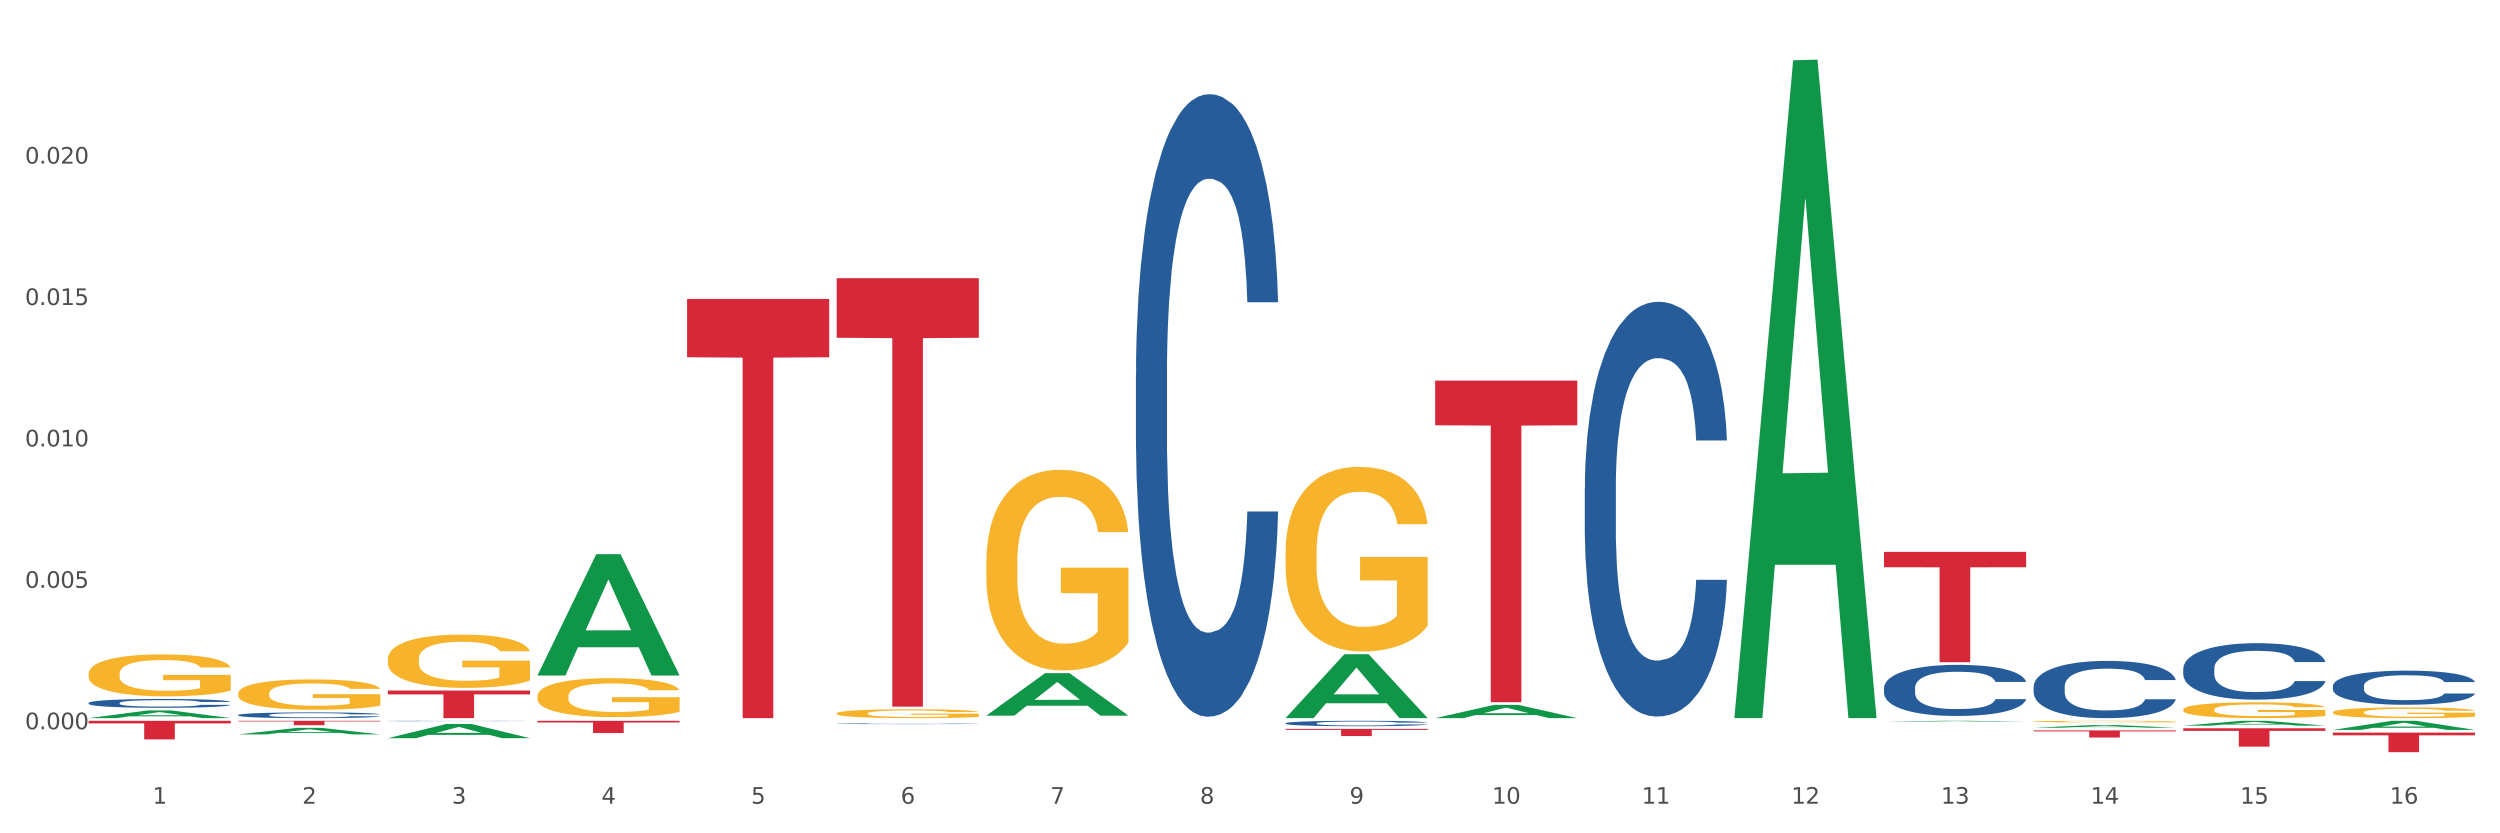 <?xml version="1.0" encoding="utf-8" standalone="no"?>
<!DOCTYPE svg PUBLIC "-//W3C//DTD SVG 1.1//EN"
  "http://www.w3.org/Graphics/SVG/1.1/DTD/svg11.dtd">
<svg xmlns:xlink="http://www.w3.org/1999/xlink" width="1080pt" height="360pt" viewBox="0 0 1080 360" xmlns="http://www.w3.org/2000/svg" version="1.1">
 <rect x="0" y="0" width="1080" height="360" fill="#333333" stroke="none"/>
 <defs>
  <style type="text/css">*{stroke-linejoin: round; stroke-linecap: butt}</style>
 </defs>
 <g id="figure_1">
  <g id="patch_1">
   <path d="M 0 360 
L 1080 360 
L 1080 0 
L 0 0 
z
" style="fill: #ffffff; stroke: #ffffff; stroke-linejoin: miter"/>
  </g>
  <g id="axes_1">
   <g id="matplotlib.axis_1">
    <g id="xtick_1">
     <g id="text_1">
      <!-- 1 -->
      <g style="fill: #4d4d4d" transform="translate(65.93 347.204) scale(0.096 -0.096)">
       <defs>
        <path id="DejaVuSans-31" d="M 794 531 
L 1825 531 
L 1825 4091 
L 703 3866 
L 703 4441 
L 1819 4666 
L 2450 4666 
L 2450 531 
L 3481 531 
L 3481 0 
L 794 0 
L 794 531 
z
" transform="scale(0.016)"/>
       </defs>
       <use xlink:href="#DejaVuSans-31"/>
      </g>
     </g>
    </g>
    <g id="xtick_2">
     <g id="text_2">
      <!-- 2 -->
      <g style="fill: #4d4d4d" transform="translate(130.565 347.204) scale(0.096 -0.096)">
       <defs>
        <path id="DejaVuSans-32" d="M 1228 531 
L 3431 531 
L 3431 0 
L 469 0 
L 469 531 
Q 828 903 1448 1529 
Q 2069 2156 2228 2338 
Q 2531 2678 2651 2914 
Q 2772 3150 2772 3378 
Q 2772 3750 2511 3984 
Q 2250 4219 1831 4219 
Q 1534 4219 1204 4116 
Q 875 4013 500 3803 
L 500 4441 
Q 881 4594 1212 4672 
Q 1544 4750 1819 4750 
Q 2544 4750 2975 4387 
Q 3406 4025 3406 3419 
Q 3406 3131 3298 2873 
Q 3191 2616 2906 2266 
Q 2828 2175 2409 1742 
Q 1991 1309 1228 531 
z
" transform="scale(0.016)"/>
       </defs>
       <use xlink:href="#DejaVuSans-32"/>
      </g>
     </g>
    </g>
    <g id="xtick_3">
     <g id="text_3">
      <!-- 3 -->
      <g style="fill: #4d4d4d" transform="translate(195.199 347.204) scale(0.096 -0.096)">
       <defs>
        <path id="DejaVuSans-33" d="M 2597 2516 
Q 3050 2419 3304 2112 
Q 3559 1806 3559 1356 
Q 3559 666 3084 287 
Q 2609 -91 1734 -91 
Q 1441 -91 1130 -33 
Q 819 25 488 141 
L 488 750 
Q 750 597 1062 519 
Q 1375 441 1716 441 
Q 2309 441 2620 675 
Q 2931 909 2931 1356 
Q 2931 1769 2642 2001 
Q 2353 2234 1838 2234 
L 1294 2234 
L 1294 2753 
L 1863 2753 
Q 2328 2753 2575 2939 
Q 2822 3125 2822 3475 
Q 2822 3834 2567 4026 
Q 2313 4219 1838 4219 
Q 1578 4219 1281 4162 
Q 984 4106 628 3988 
L 628 4550 
Q 988 4650 1302 4700 
Q 1616 4750 1894 4750 
Q 2613 4750 3031 4423 
Q 3450 4097 3450 3541 
Q 3450 3153 3228 2886 
Q 3006 2619 2597 2516 
z
" transform="scale(0.016)"/>
       </defs>
       <use xlink:href="#DejaVuSans-33"/>
      </g>
     </g>
    </g>
    <g id="xtick_4">
     <g id="text_4">
      <!-- 4 -->
      <g style="fill: #4d4d4d" transform="translate(259.833 347.204) scale(0.096 -0.096)">
       <defs>
        <path id="DejaVuSans-34" d="M 2419 4116 
L 825 1625 
L 2419 1625 
L 2419 4116 
z
M 2253 4666 
L 3047 4666 
L 3047 1625 
L 3713 1625 
L 3713 1100 
L 3047 1100 
L 3047 0 
L 2419 0 
L 2419 1100 
L 313 1100 
L 313 1709 
L 2253 4666 
z
" transform="scale(0.016)"/>
       </defs>
       <use xlink:href="#DejaVuSans-34"/>
      </g>
     </g>
    </g>
    <g id="xtick_5">
     <g id="text_5">
      <!-- 5 -->
      <g style="fill: #4d4d4d" transform="translate(324.467 347.204) scale(0.096 -0.096)">
       <defs>
        <path id="DejaVuSans-35" d="M 691 4666 
L 3169 4666 
L 3169 4134 
L 1269 4134 
L 1269 2991 
Q 1406 3038 1543 3061 
Q 1681 3084 1819 3084 
Q 2600 3084 3056 2656 
Q 3513 2228 3513 1497 
Q 3513 744 3044 326 
Q 2575 -91 1722 -91 
Q 1428 -91 1123 -41 
Q 819 9 494 109 
L 494 744 
Q 775 591 1075 516 
Q 1375 441 1709 441 
Q 2250 441 2565 725 
Q 2881 1009 2881 1497 
Q 2881 1984 2565 2268 
Q 2250 2553 1709 2553 
Q 1456 2553 1204 2497 
Q 953 2441 691 2322 
L 691 4666 
z
" transform="scale(0.016)"/>
       </defs>
       <use xlink:href="#DejaVuSans-35"/>
      </g>
     </g>
    </g>
    <g id="xtick_6">
     <g id="text_6">
      <!-- 6 -->
      <g style="fill: #4d4d4d" transform="translate(389.102 347.204) scale(0.096 -0.096)">
       <defs>
        <path id="DejaVuSans-36" d="M 2113 2584 
Q 1688 2584 1439 2293 
Q 1191 2003 1191 1497 
Q 1191 994 1439 701 
Q 1688 409 2113 409 
Q 2538 409 2786 701 
Q 3034 994 3034 1497 
Q 3034 2003 2786 2293 
Q 2538 2584 2113 2584 
z
M 3366 4563 
L 3366 3988 
Q 3128 4100 2886 4159 
Q 2644 4219 2406 4219 
Q 1781 4219 1451 3797 
Q 1122 3375 1075 2522 
Q 1259 2794 1537 2939 
Q 1816 3084 2150 3084 
Q 2853 3084 3261 2657 
Q 3669 2231 3669 1497 
Q 3669 778 3244 343 
Q 2819 -91 2113 -91 
Q 1303 -91 875 529 
Q 447 1150 447 2328 
Q 447 3434 972 4092 
Q 1497 4750 2381 4750 
Q 2619 4750 2861 4703 
Q 3103 4656 3366 4563 
z
" transform="scale(0.016)"/>
       </defs>
       <use xlink:href="#DejaVuSans-36"/>
      </g>
     </g>
    </g>
    <g id="xtick_7">
     <g id="text_7">
      <!-- 7 -->
      <g style="fill: #4d4d4d" transform="translate(453.736 347.204) scale(0.096 -0.096)">
       <defs>
        <path id="DejaVuSans-37" d="M 525 4666 
L 3525 4666 
L 3525 4397 
L 1831 0 
L 1172 0 
L 2766 4134 
L 525 4134 
L 525 4666 
z
" transform="scale(0.016)"/>
       </defs>
       <use xlink:href="#DejaVuSans-37"/>
      </g>
     </g>
    </g>
    <g id="xtick_8">
     <g id="text_8">
      <!-- 8 -->
      <g style="fill: #4d4d4d" transform="translate(518.37 347.204) scale(0.096 -0.096)">
       <defs>
        <path id="DejaVuSans-38" d="M 2034 2216 
Q 1584 2216 1326 1975 
Q 1069 1734 1069 1313 
Q 1069 891 1326 650 
Q 1584 409 2034 409 
Q 2484 409 2743 651 
Q 3003 894 3003 1313 
Q 3003 1734 2745 1975 
Q 2488 2216 2034 2216 
z
M 1403 2484 
Q 997 2584 770 2862 
Q 544 3141 544 3541 
Q 544 4100 942 4425 
Q 1341 4750 2034 4750 
Q 2731 4750 3128 4425 
Q 3525 4100 3525 3541 
Q 3525 3141 3298 2862 
Q 3072 2584 2669 2484 
Q 3125 2378 3379 2068 
Q 3634 1759 3634 1313 
Q 3634 634 3220 271 
Q 2806 -91 2034 -91 
Q 1263 -91 848 271 
Q 434 634 434 1313 
Q 434 1759 690 2068 
Q 947 2378 1403 2484 
z
M 1172 3481 
Q 1172 3119 1398 2916 
Q 1625 2713 2034 2713 
Q 2441 2713 2670 2916 
Q 2900 3119 2900 3481 
Q 2900 3844 2670 4047 
Q 2441 4250 2034 4250 
Q 1625 4250 1398 4047 
Q 1172 3844 1172 3481 
z
" transform="scale(0.016)"/>
       </defs>
       <use xlink:href="#DejaVuSans-38"/>
      </g>
     </g>
    </g>
    <g id="xtick_9">
     <g id="text_9">
      <!-- 9 -->
      <g style="fill: #4d4d4d" transform="translate(583.005 347.204) scale(0.096 -0.096)">
       <defs>
        <path id="DejaVuSans-39" d="M 703 97 
L 703 672 
Q 941 559 1184 500 
Q 1428 441 1663 441 
Q 2288 441 2617 861 
Q 2947 1281 2994 2138 
Q 2813 1869 2534 1725 
Q 2256 1581 1919 1581 
Q 1219 1581 811 2004 
Q 403 2428 403 3163 
Q 403 3881 828 4315 
Q 1253 4750 1959 4750 
Q 2769 4750 3195 4129 
Q 3622 3509 3622 2328 
Q 3622 1225 3098 567 
Q 2575 -91 1691 -91 
Q 1453 -91 1209 -44 
Q 966 3 703 97 
z
M 1959 2075 
Q 2384 2075 2632 2365 
Q 2881 2656 2881 3163 
Q 2881 3666 2632 3958 
Q 2384 4250 1959 4250 
Q 1534 4250 1286 3958 
Q 1038 3666 1038 3163 
Q 1038 2656 1286 2365 
Q 1534 2075 1959 2075 
z
" transform="scale(0.016)"/>
       </defs>
       <use xlink:href="#DejaVuSans-39"/>
      </g>
     </g>
    </g>
    <g id="xtick_10">
     <g id="text_10">
      <!-- 10 -->
      <g style="fill: #4d4d4d" transform="translate(644.585 347.204) scale(0.096 -0.096)">
       <defs>
        <path id="DejaVuSans-30" d="M 2034 4250 
Q 1547 4250 1301 3770 
Q 1056 3291 1056 2328 
Q 1056 1369 1301 889 
Q 1547 409 2034 409 
Q 2525 409 2770 889 
Q 3016 1369 3016 2328 
Q 3016 3291 2770 3770 
Q 2525 4250 2034 4250 
z
M 2034 4750 
Q 2819 4750 3233 4129 
Q 3647 3509 3647 2328 
Q 3647 1150 3233 529 
Q 2819 -91 2034 -91 
Q 1250 -91 836 529 
Q 422 1150 422 2328 
Q 422 3509 836 4129 
Q 1250 4750 2034 4750 
z
" transform="scale(0.016)"/>
       </defs>
       <use xlink:href="#DejaVuSans-31"/>
       <use xlink:href="#DejaVuSans-30" transform="translate(63.623 0)"/>
      </g>
     </g>
    </g>
    <g id="xtick_11">
     <g id="text_11">
      <!-- 11 -->
      <g style="fill: #4d4d4d" transform="translate(709.219 347.204) scale(0.096 -0.096)">
       <use xlink:href="#DejaVuSans-31"/>
       <use xlink:href="#DejaVuSans-31" transform="translate(63.623 0)"/>
      </g>
     </g>
    </g>
    <g id="xtick_12">
     <g id="text_12">
      <!-- 12 -->
      <g style="fill: #4d4d4d" transform="translate(773.854 347.204) scale(0.096 -0.096)">
       <use xlink:href="#DejaVuSans-31"/>
       <use xlink:href="#DejaVuSans-32" transform="translate(63.623 0)"/>
      </g>
     </g>
    </g>
    <g id="xtick_13">
     <g id="text_13">
      <!-- 13 -->
      <g style="fill: #4d4d4d" transform="translate(838.488 347.204) scale(0.096 -0.096)">
       <use xlink:href="#DejaVuSans-31"/>
       <use xlink:href="#DejaVuSans-33" transform="translate(63.623 0)"/>
      </g>
     </g>
    </g>
    <g id="xtick_14">
     <g id="text_14">
      <!-- 14 -->
      <g style="fill: #4d4d4d" transform="translate(903.122 347.204) scale(0.096 -0.096)">
       <use xlink:href="#DejaVuSans-31"/>
       <use xlink:href="#DejaVuSans-34" transform="translate(63.623 0)"/>
      </g>
     </g>
    </g>
    <g id="xtick_15">
     <g id="text_15">
      <!-- 15 -->
      <g style="fill: #4d4d4d" transform="translate(967.756 347.204) scale(0.096 -0.096)">
       <use xlink:href="#DejaVuSans-31"/>
       <use xlink:href="#DejaVuSans-35" transform="translate(63.623 0)"/>
      </g>
     </g>
    </g>
    <g id="xtick_16">
     <g id="text_16">
      <!-- 16 -->
      <g style="fill: #4d4d4d" transform="translate(1032.391 347.204) scale(0.096 -0.096)">
       <use xlink:href="#DejaVuSans-31"/>
       <use xlink:href="#DejaVuSans-36" transform="translate(63.623 0)"/>
      </g>
     </g>
    </g>
    <g id="xtick_17"/>
    <g id="xtick_18"/>
    <g id="xtick_19"/>
    <g id="xtick_20"/>
    <g id="xtick_21"/>
    <g id="xtick_22"/>
    <g id="xtick_23"/>
    <g id="xtick_24"/>
    <g id="xtick_25"/>
    <g id="xtick_26"/>
    <g id="xtick_27"/>
    <g id="xtick_28"/>
    <g id="xtick_29"/>
    <g id="xtick_30"/>
    <g id="xtick_31"/>
   </g>
   <g id="matplotlib.axis_2">
    <g id="ytick_1">
     <g id="text_17">
      <!-- 0.000 -->
      <g style="fill: #4d4d4d" transform="translate(10.8 315.031) scale(0.096 -0.096)">
       <defs>
        <path id="DejaVuSans-2e" d="M 684 794 
L 1344 794 
L 1344 0 
L 684 0 
L 684 794 
z
" transform="scale(0.016)"/>
       </defs>
       <use xlink:href="#DejaVuSans-30"/>
       <use xlink:href="#DejaVuSans-2e" transform="translate(63.623 0)"/>
       <use xlink:href="#DejaVuSans-30" transform="translate(95.41 0)"/>
       <use xlink:href="#DejaVuSans-30" transform="translate(159.033 0)"/>
       <use xlink:href="#DejaVuSans-30" transform="translate(222.656 0)"/>
      </g>
     </g>
    </g>
    <g id="ytick_2">
     <g id="text_18">
      <!-- 0.005 -->
      <g style="fill: #4d4d4d" transform="translate(10.8 253.942) scale(0.096 -0.096)">
       <use xlink:href="#DejaVuSans-30"/>
       <use xlink:href="#DejaVuSans-2e" transform="translate(63.623 0)"/>
       <use xlink:href="#DejaVuSans-30" transform="translate(95.41 0)"/>
       <use xlink:href="#DejaVuSans-30" transform="translate(159.033 0)"/>
       <use xlink:href="#DejaVuSans-35" transform="translate(222.656 0)"/>
      </g>
     </g>
    </g>
    <g id="ytick_3">
     <g id="text_19">
      <!-- 0.010 -->
      <g style="fill: #4d4d4d" transform="translate(10.8 192.854) scale(0.096 -0.096)">
       <use xlink:href="#DejaVuSans-30"/>
       <use xlink:href="#DejaVuSans-2e" transform="translate(63.623 0)"/>
       <use xlink:href="#DejaVuSans-30" transform="translate(95.41 0)"/>
       <use xlink:href="#DejaVuSans-31" transform="translate(159.033 0)"/>
       <use xlink:href="#DejaVuSans-30" transform="translate(222.656 0)"/>
      </g>
     </g>
    </g>
    <g id="ytick_4">
     <g id="text_20">
      <!-- 0.015 -->
      <g style="fill: #4d4d4d" transform="translate(10.8 131.766) scale(0.096 -0.096)">
       <use xlink:href="#DejaVuSans-30"/>
       <use xlink:href="#DejaVuSans-2e" transform="translate(63.623 0)"/>
       <use xlink:href="#DejaVuSans-30" transform="translate(95.41 0)"/>
       <use xlink:href="#DejaVuSans-31" transform="translate(159.033 0)"/>
       <use xlink:href="#DejaVuSans-35" transform="translate(222.656 0)"/>
      </g>
     </g>
    </g>
    <g id="ytick_5">
     <g id="text_21">
      <!-- 0.020 -->
      <g style="fill: #4d4d4d" transform="translate(10.8 70.677) scale(0.096 -0.096)">
       <use xlink:href="#DejaVuSans-30"/>
       <use xlink:href="#DejaVuSans-2e" transform="translate(63.623 0)"/>
       <use xlink:href="#DejaVuSans-30" transform="translate(95.41 0)"/>
       <use xlink:href="#DejaVuSans-32" transform="translate(159.033 0)"/>
       <use xlink:href="#DejaVuSans-30" transform="translate(222.656 0)"/>
      </g>
     </g>
    </g>
    <g id="ytick_6"/>
    <g id="ytick_7"/>
    <g id="ytick_8"/>
    <g id="ytick_9"/>
    <g id="ytick_10"/>
   </g>
   <g id="PolyCollection_1">
    <path d="M 38.283 310.235 
L 38.346 310.231 
L 63.667 306.921 
L 74.175 306.918 
L 99.686 310.241 
L 87.532 310.241 
L 82.024 309.467 
L 55.881 309.467 
L 55.691 309.479 
L 50.374 310.241 
L 38.283 310.241 
L 38.283 310.235 
L 59.173 309.005 
L 78.733 309.002 
L 69.048 307.626 
L 68.921 307.62 
L 68.794 307.629 
L 59.109 309.002 
L 59.173 309.005 
L 38.283 310.235 
z
" clip-path="url(#pa30e2f1914)" style="fill: #109648"/>
    <path d="M 38.283 311.383 
L 99.686 311.383 
L 99.686 312.499 
L 75.532 312.507 
L 75.532 319.413 
L 62.291 319.413 
L 62.291 312.507 
L 38.283 312.499 
L 38.283 311.391 
L 38.283 311.383 
z
" clip-path="url(#pa30e2f1914)" style="fill: #d62839"/>
    <path d="M 102.917 311.383 
L 164.32 311.383 
L 164.32 311.649 
L 140.166 311.65 
L 140.166 313.293 
L 126.925 313.293 
L 126.925 311.65 
L 102.917 311.649 
L 102.917 311.385 
L 102.917 311.383 
z
" clip-path="url(#pa30e2f1914)" style="fill: #d62839"/>
    <path d="M 878.529 315.528 
L 939.931 315.528 
L 939.931 315.956 
L 915.778 315.959 
L 915.778 318.603 
L 902.537 318.603 
L 902.537 315.959 
L 878.529 315.956 
L 878.529 315.531 
L 878.529 315.528 
z
" clip-path="url(#pa30e2f1914)" style="fill: #d62839"/>
    <path d="M 813.895 238.42 
L 875.297 238.42 
L 875.297 245.042 
L 851.143 245.087 
L 851.143 286.069 
L 837.903 286.069 
L 837.903 245.087 
L 813.895 245.042 
L 813.895 238.465 
L 813.895 238.42 
z
" clip-path="url(#pa30e2f1914)" style="fill: #d62839"/>
    <path d="M 555.357 314.871 
L 616.76 314.871 
L 616.76 315.303 
L 592.606 315.306 
L 592.606 317.979 
L 579.365 317.979 
L 579.365 315.306 
L 555.357 315.303 
L 555.357 314.874 
L 555.357 314.871 
z
" clip-path="url(#pa30e2f1914)" style="fill: #d62839"/>
    <path d="M 361.454 120.196 
L 422.857 120.196 
L 422.857 145.915 
L 398.703 146.089 
L 398.703 305.269 
L 385.463 305.269 
L 385.463 146.089 
L 361.454 145.915 
L 361.454 120.37 
L 361.454 120.196 
z
" clip-path="url(#pa30e2f1914)" style="fill: #d62839"/>
    <path d="M 296.82 129.168 
L 358.223 129.168 
L 358.223 154.331 
L 334.069 154.501 
L 334.069 310.241 
L 320.828 310.241 
L 320.828 154.501 
L 296.82 154.331 
L 296.82 129.338 
L 296.82 129.168 
z
" clip-path="url(#pa30e2f1914)" style="fill: #d62839"/>
    <path d="M 943.163 314.624 
L 1004.566 314.624 
L 1004.566 315.729 
L 980.412 315.736 
L 980.412 322.572 
L 967.171 322.572 
L 967.171 315.736 
L 943.163 315.729 
L 943.163 314.632 
L 943.163 314.624 
z
" clip-path="url(#pa30e2f1914)" style="fill: #d62839"/>
    <path d="M 619.992 164.416 
L 681.394 164.416 
L 681.394 183.725 
L 657.241 183.855 
L 657.241 303.363 
L 644 303.363 
L 644 183.855 
L 619.992 183.725 
L 619.992 164.546 
L 619.992 164.416 
z
" clip-path="url(#pa30e2f1914)" style="fill: #d62839"/>
    <path d="M 555.357 238.557 
L 555.43 238.485 
L 555.43 235.862 
L 555.575 233.603 
L 556.3 228.139 
L 557.387 223.622 
L 558.185 221.218 
L 558.982 219.251 
L 559.924 217.284 
L 561.084 215.244 
L 563.187 212.257 
L 564.492 210.727 
L 566.086 209.124 
L 568.986 206.793 
L 571.089 205.481 
L 573.263 204.388 
L 576.816 203.077 
L 579.135 202.494 
L 581.6 202.057 
L 584.573 201.766 
L 586.82 201.693 
L 591.749 201.911 
L 595.954 202.567 
L 597.984 203.077 
L 600.594 203.951 
L 601.971 204.534 
L 604.218 205.7 
L 606.538 207.23 
L 608.133 208.541 
L 610.525 211.018 
L 612.338 213.495 
L 614.005 216.555 
L 614.875 218.668 
L 615.528 220.635 
L 616.107 222.894 
L 616.687 226.463 
L 603.638 226.463 
L 603.131 223.914 
L 602.334 221.509 
L 601.174 219.178 
L 600.159 217.721 
L 598.419 215.899 
L 596.824 214.734 
L 595.157 213.86 
L 593.127 213.131 
L 591.532 212.767 
L 589.285 212.475 
L 584.862 212.548 
L 581.89 213.131 
L 579.86 213.86 
L 578.555 214.515 
L 577.396 215.244 
L 576.091 216.264 
L 574.568 217.794 
L 573.481 219.178 
L 572.393 220.926 
L 571.524 222.675 
L 570.726 224.715 
L 570.074 226.901 
L 569.566 229.159 
L 569.131 231.928 
L 568.769 236.517 
L 568.769 246.499 
L 568.914 248.757 
L 569.276 251.744 
L 569.711 254.003 
L 570.436 256.698 
L 571.089 258.52 
L 572.321 261.142 
L 573.698 263.328 
L 574.786 264.712 
L 575.873 265.878 
L 577.758 267.481 
L 579.86 268.792 
L 581.673 269.594 
L 584.138 270.322 
L 585.805 270.614 
L 587.255 270.759 
L 590.807 270.759 
L 593.344 270.541 
L 596.172 270.031 
L 598.346 269.375 
L 600.159 268.574 
L 602.189 267.262 
L 603.494 266.024 
L 603.494 250.797 
L 587.545 250.724 
L 587.545 240.597 
L 616.76 240.597 
L 616.76 270.322 
L 615.528 271.852 
L 614.15 273.236 
L 612.7 274.475 
L 610.525 276.005 
L 607.916 277.462 
L 605.596 278.482 
L 603.131 279.356 
L 600.231 280.158 
L 596.462 280.886 
L 594.142 281.178 
L 591.242 281.396 
L 587.835 281.469 
L 584.862 281.323 
L 581.963 280.959 
L 578.918 280.303 
L 575.946 279.356 
L 573.698 278.409 
L 571.451 277.243 
L 569.059 275.713 
L 567.174 274.256 
L 565.724 272.945 
L 564.129 271.269 
L 562.389 269.084 
L 561.084 267.117 
L 559.924 265.077 
L 558.692 262.454 
L 557.822 260.195 
L 556.952 257.354 
L 556.445 255.241 
L 555.865 251.963 
L 555.43 247.373 
L 555.357 238.557 
z
" clip-path="url(#pa30e2f1914)" style="fill: #f7b32b"/>
    <path d="M 1007.797 307.741 
L 1007.87 307.737 
L 1007.87 307.584 
L 1008.015 307.453 
L 1008.74 307.135 
L 1009.827 306.871 
L 1010.625 306.731 
L 1011.422 306.617 
L 1012.365 306.502 
L 1013.524 306.383 
L 1015.627 306.209 
L 1016.932 306.12 
L 1018.527 306.027 
L 1021.426 305.891 
L 1023.529 305.815 
L 1025.703 305.751 
L 1029.256 305.675 
L 1031.576 305.641 
L 1034.04 305.615 
L 1037.013 305.598 
L 1039.26 305.594 
L 1044.19 305.607 
L 1048.394 305.645 
L 1050.424 305.675 
L 1053.034 305.726 
L 1054.411 305.76 
L 1056.659 305.828 
L 1058.978 305.917 
L 1060.573 305.993 
L 1062.966 306.137 
L 1064.778 306.282 
L 1066.445 306.46 
L 1067.315 306.583 
L 1067.968 306.697 
L 1068.548 306.829 
L 1069.128 307.037 
L 1056.079 307.037 
L 1055.571 306.888 
L 1054.774 306.748 
L 1053.614 306.613 
L 1052.599 306.528 
L 1050.859 306.422 
L 1049.264 306.354 
L 1047.597 306.303 
L 1045.567 306.26 
L 1043.972 306.239 
L 1041.725 306.222 
L 1037.303 306.226 
L 1034.33 306.26 
L 1032.3 306.303 
L 1030.996 306.341 
L 1029.836 306.383 
L 1028.531 306.443 
L 1027.008 306.532 
L 1025.921 306.613 
L 1024.834 306.714 
L 1023.964 306.816 
L 1023.166 306.935 
L 1022.514 307.062 
L 1022.006 307.194 
L 1021.571 307.355 
L 1021.209 307.623 
L 1021.209 308.204 
L 1021.354 308.335 
L 1021.716 308.509 
L 1022.151 308.641 
L 1022.876 308.798 
L 1023.529 308.904 
L 1024.761 309.057 
L 1026.138 309.184 
L 1027.226 309.265 
L 1028.313 309.333 
L 1030.198 309.426 
L 1032.3 309.502 
L 1034.113 309.549 
L 1036.578 309.592 
L 1038.245 309.608 
L 1039.695 309.617 
L 1043.247 309.617 
L 1045.784 309.604 
L 1048.612 309.575 
L 1050.786 309.536 
L 1052.599 309.49 
L 1054.629 309.413 
L 1055.934 309.341 
L 1055.934 308.454 
L 1039.985 308.45 
L 1039.985 307.86 
L 1069.2 307.86 
L 1069.2 309.592 
L 1067.968 309.681 
L 1066.59 309.761 
L 1065.14 309.833 
L 1062.966 309.922 
L 1060.356 310.007 
L 1058.036 310.067 
L 1055.571 310.118 
L 1052.671 310.164 
L 1048.902 310.207 
L 1046.582 310.224 
L 1043.682 310.237 
L 1040.275 310.241 
L 1037.303 310.232 
L 1034.403 310.211 
L 1031.358 310.173 
L 1028.386 310.118 
L 1026.138 310.063 
L 1023.891 309.995 
L 1021.499 309.906 
L 1019.614 309.821 
L 1018.164 309.744 
L 1016.569 309.647 
L 1014.829 309.519 
L 1013.524 309.405 
L 1012.365 309.286 
L 1011.132 309.133 
L 1010.262 309.002 
L 1009.392 308.836 
L 1008.885 308.713 
L 1008.305 308.522 
L 1007.87 308.255 
L 1007.797 307.741 
z
" clip-path="url(#pa30e2f1914)" style="fill: #f7b32b"/>
    <path d="M 943.163 306.559 
L 943.236 306.553 
L 943.236 306.328 
L 943.381 306.134 
L 944.106 305.665 
L 945.193 305.278 
L 945.99 305.071 
L 946.788 304.903 
L 947.73 304.734 
L 948.89 304.559 
L 950.992 304.303 
L 952.297 304.171 
L 953.892 304.034 
L 956.792 303.834 
L 958.894 303.721 
L 961.069 303.628 
L 964.621 303.515 
L 966.941 303.465 
L 969.406 303.428 
L 972.378 303.403 
L 974.626 303.396 
L 979.555 303.415 
L 983.76 303.471 
L 985.79 303.515 
L 988.4 303.59 
L 989.777 303.64 
L 992.024 303.74 
L 994.344 303.871 
L 995.939 303.984 
L 998.331 304.196 
L 1000.144 304.409 
L 1001.811 304.671 
L 1002.681 304.853 
L 1003.333 305.021 
L 1003.913 305.215 
L 1004.493 305.521 
L 991.444 305.521 
L 990.937 305.303 
L 990.139 305.096 
L 988.979 304.896 
L 987.965 304.771 
L 986.225 304.615 
L 984.63 304.515 
L 982.962 304.44 
L 980.933 304.378 
L 979.338 304.346 
L 977.09 304.321 
L 972.668 304.328 
L 969.696 304.378 
L 967.666 304.44 
L 966.361 304.496 
L 965.201 304.559 
L 963.896 304.646 
L 962.374 304.778 
L 961.287 304.896 
L 960.199 305.046 
L 959.329 305.196 
L 958.532 305.371 
L 957.879 305.559 
L 957.372 305.753 
L 956.937 305.99 
L 956.575 306.384 
L 956.575 307.24 
L 956.72 307.434 
L 957.082 307.69 
L 957.517 307.884 
L 958.242 308.116 
L 958.894 308.272 
L 960.127 308.497 
L 961.504 308.684 
L 962.592 308.803 
L 963.679 308.903 
L 965.564 309.041 
L 967.666 309.153 
L 969.479 309.222 
L 971.943 309.284 
L 973.611 309.309 
L 975.061 309.322 
L 978.613 309.322 
L 981.15 309.303 
L 983.977 309.259 
L 986.152 309.203 
L 987.965 309.134 
L 989.994 309.022 
L 991.299 308.916 
L 991.299 307.609 
L 975.351 307.603 
L 975.351 306.734 
L 1004.566 306.734 
L 1004.566 309.284 
L 1003.333 309.416 
L 1001.956 309.534 
L 1000.506 309.641 
L 998.331 309.772 
L 995.721 309.897 
L 993.402 309.984 
L 990.937 310.059 
L 988.037 310.128 
L 984.267 310.191 
L 981.948 310.216 
L 979.048 310.235 
L 975.641 310.241 
L 972.668 310.228 
L 969.768 310.197 
L 966.724 310.141 
L 963.751 310.059 
L 961.504 309.978 
L 959.257 309.878 
L 956.865 309.747 
L 954.98 309.622 
L 953.53 309.509 
L 951.935 309.366 
L 950.195 309.178 
L 948.89 309.009 
L 947.73 308.834 
L 946.498 308.609 
L 945.628 308.416 
L 944.758 308.172 
L 944.251 307.991 
L 943.671 307.709 
L 943.236 307.315 
L 943.163 306.559 
z
" clip-path="url(#pa30e2f1914)" style="fill: #f7b32b"/>
    <path d="M 878.529 311.709 
L 878.601 311.709 
L 878.601 311.685 
L 878.746 311.665 
L 879.471 311.617 
L 880.559 311.577 
L 881.356 311.556 
L 882.154 311.538 
L 883.096 311.521 
L 884.256 311.503 
L 886.358 311.477 
L 887.663 311.463 
L 889.258 311.449 
L 892.158 311.428 
L 894.26 311.417 
L 896.435 311.407 
L 899.987 311.395 
L 902.307 311.39 
L 904.772 311.386 
L 907.744 311.384 
L 909.991 311.383 
L 914.921 311.385 
L 919.126 311.391 
L 921.155 311.395 
L 923.765 311.403 
L 925.143 311.408 
L 927.39 311.419 
L 929.71 311.432 
L 931.305 311.444 
L 933.697 311.466 
L 935.509 311.488 
L 937.177 311.515 
L 938.047 311.533 
L 938.699 311.551 
L 939.279 311.571 
L 939.859 311.602 
L 926.81 311.602 
L 926.303 311.58 
L 925.505 311.558 
L 924.345 311.538 
L 923.33 311.525 
L 921.59 311.509 
L 919.996 311.499 
L 918.328 311.491 
L 916.298 311.484 
L 914.703 311.481 
L 912.456 311.479 
L 908.034 311.479 
L 905.062 311.484 
L 903.032 311.491 
L 901.727 311.497 
L 900.567 311.503 
L 899.262 311.512 
L 897.74 311.526 
L 896.652 311.538 
L 895.565 311.553 
L 894.695 311.569 
L 893.898 311.587 
L 893.245 311.606 
L 892.738 311.626 
L 892.303 311.651 
L 891.94 311.691 
L 891.94 311.779 
L 892.085 311.799 
L 892.448 311.826 
L 892.883 311.846 
L 893.608 311.87 
L 894.26 311.886 
L 895.492 311.909 
L 896.87 311.928 
L 897.957 311.94 
L 899.045 311.951 
L 900.93 311.965 
L 903.032 311.976 
L 904.844 311.984 
L 907.309 311.99 
L 908.976 311.993 
L 910.426 311.994 
L 913.978 311.994 
L 916.516 311.992 
L 919.343 311.987 
L 921.518 311.982 
L 923.33 311.975 
L 925.36 311.963 
L 926.665 311.952 
L 926.665 311.817 
L 910.716 311.817 
L 910.716 311.727 
L 939.931 311.727 
L 939.931 311.99 
L 938.699 312.003 
L 937.322 312.016 
L 935.872 312.027 
L 933.697 312.04 
L 931.087 312.053 
L 928.767 312.062 
L 926.303 312.07 
L 923.403 312.077 
L 919.633 312.083 
L 917.313 312.086 
L 914.413 312.088 
L 911.006 312.089 
L 908.034 312.087 
L 905.134 312.084 
L 902.089 312.078 
L 899.117 312.07 
L 896.87 312.061 
L 894.623 312.051 
L 892.23 312.038 
L 890.345 312.025 
L 888.895 312.013 
L 887.301 311.998 
L 885.561 311.979 
L 884.256 311.962 
L 883.096 311.944 
L 881.864 311.92 
L 880.994 311.9 
L 880.124 311.875 
L 879.616 311.857 
L 879.036 311.828 
L 878.601 311.787 
L 878.529 311.709 
z
" clip-path="url(#pa30e2f1914)" style="fill: #f7b32b"/>
    <path d="M 1007.797 316.472 
L 1069.2 316.472 
L 1069.2 317.65 
L 1045.046 317.658 
L 1045.046 324.95 
L 1031.806 324.95 
L 1031.806 317.658 
L 1007.797 317.65 
L 1007.797 316.48 
L 1007.797 316.472 
z
" clip-path="url(#pa30e2f1914)" style="fill: #d62839"/>
    <path d="M 38.283 303.672 
L 38.356 303.669 
L 38.356 303.571 
L 38.573 303.438 
L 39.372 303.194 
L 40.388 303.009 
L 42.13 302.793 
L 43.073 302.702 
L 44.307 302.601 
L 46.847 302.437 
L 49.751 302.298 
L 51.783 302.221 
L 53.307 302.172 
L 56.718 302.085 
L 58.678 302.047 
L 60.71 302.015 
L 62.452 301.994 
L 65.355 301.97 
L 67.678 301.959 
L 70.363 301.956 
L 72.613 301.959 
L 75.589 301.973 
L 79.944 302.015 
L 81.613 302.04 
L 83.863 302.081 
L 86.186 302.137 
L 88.073 302.193 
L 90.25 302.273 
L 92.5 302.378 
L 94.678 302.51 
L 96.202 302.633 
L 97.436 302.762 
L 98.524 302.919 
L 99.323 303.09 
L 99.686 303.233 
L 86.403 303.233 
L 86.041 303.103 
L 85.315 302.964 
L 84.589 302.87 
L 83.791 302.793 
L 82.557 302.706 
L 81.468 302.65 
L 79.654 302.584 
L 77.984 302.542 
L 76.605 302.517 
L 74.936 302.497 
L 71.379 302.476 
L 68.839 302.476 
L 67.242 302.483 
L 65.283 302.5 
L 63.613 302.524 
L 61.654 302.566 
L 60.13 302.612 
L 58.605 302.671 
L 57.734 302.713 
L 56.428 302.79 
L 55.557 302.852 
L 54.396 302.96 
L 53.743 303.037 
L 52.581 303.236 
L 52.073 303.383 
L 51.855 303.484 
L 51.71 303.595 
L 51.71 304.139 
L 52.146 304.384 
L 52.509 304.488 
L 53.089 304.607 
L 54.178 304.76 
L 55.775 304.91 
L 57.444 305.019 
L 58.823 305.085 
L 60.13 305.134 
L 61.436 305.172 
L 63.033 305.207 
L 64.339 305.228 
L 66.299 305.249 
L 68.621 305.259 
L 70.436 305.259 
L 74.137 305.242 
L 75.807 305.224 
L 77.404 305.2 
L 79.145 305.162 
L 80.524 305.12 
L 81.323 305.088 
L 82.629 305.022 
L 83.645 304.952 
L 84.516 304.872 
L 85.097 304.802 
L 85.75 304.698 
L 86.258 304.579 
L 86.403 304.516 
L 99.686 304.516 
L 99.395 304.642 
L 98.887 304.764 
L 97.871 304.928 
L 97.073 305.022 
L 95.839 305.137 
L 94.532 305.235 
L 92.718 305.343 
L 91.049 305.423 
L 89.307 305.493 
L 87.42 305.556 
L 84.008 305.643 
L 82.774 305.667 
L 80.162 305.709 
L 78.129 305.734 
L 75.154 305.758 
L 72.105 305.772 
L 68.912 305.775 
L 66.081 305.768 
L 62.96 305.748 
L 61.001 305.727 
L 58.823 305.695 
L 56.283 305.646 
L 53.888 305.587 
L 51.638 305.517 
L 49.533 305.437 
L 47.573 305.346 
L 45.033 305.196 
L 43.146 305.05 
L 41.767 304.914 
L 40.823 304.799 
L 39.88 304.652 
L 39.372 304.551 
L 38.573 304.307 
L 38.283 304.08 
L 38.283 303.672 
z
" clip-path="url(#pa30e2f1914)" style="fill: #255c99"/>
    <path d="M 102.917 317.264 
L 102.981 317.261 
L 128.301 314.438 
L 138.809 314.435 
L 164.32 317.269 
L 152.166 317.269 
L 146.659 316.609 
L 120.515 316.609 
L 120.325 316.62 
L 115.008 317.269 
L 102.917 317.269 
L 102.917 317.264 
L 123.807 316.216 
L 143.367 316.213 
L 133.682 315.039 
L 133.555 315.034 
L 133.429 315.042 
L 123.744 316.213 
L 123.807 316.216 
L 102.917 317.264 
z
" clip-path="url(#pa30e2f1914)" style="fill: #109648"/>
    <path d="M 167.552 318.884 
L 167.615 318.878 
L 192.936 312.731 
L 203.444 312.725 
L 228.954 318.896 
L 216.8 318.896 
L 211.293 317.459 
L 185.149 317.459 
L 184.96 317.482 
L 179.642 318.896 
L 167.552 318.896 
L 167.552 318.884 
L 188.441 316.601 
L 208.001 316.595 
L 198.316 314.04 
L 198.19 314.029 
L 198.063 314.046 
L 188.378 316.595 
L 188.441 316.601 
L 167.552 318.884 
z
" clip-path="url(#pa30e2f1914)" style="fill: #109648"/>
    <path d="M 232.186 291.735 
L 232.249 291.685 
L 257.57 239.42 
L 268.078 239.37 
L 293.588 291.833 
L 281.435 291.833 
L 275.927 279.617 
L 249.784 279.617 
L 249.594 279.814 
L 244.276 291.833 
L 232.186 291.833 
L 232.186 291.735 
L 253.075 272.326 
L 272.636 272.277 
L 262.95 250.553 
L 262.824 250.454 
L 262.697 250.602 
L 253.012 272.277 
L 253.075 272.326 
L 232.186 291.735 
z
" clip-path="url(#pa30e2f1914)" style="fill: #109648"/>
    <path d="M 426.089 309.136 
L 426.152 309.119 
L 451.473 290.797 
L 461.981 290.779 
L 487.491 309.17 
L 475.337 309.17 
L 469.83 304.888 
L 443.687 304.888 
L 443.497 304.957 
L 438.179 309.17 
L 426.089 309.17 
L 426.089 309.136 
L 446.978 302.332 
L 466.539 302.315 
L 456.853 294.699 
L 456.727 294.665 
L 456.6 294.717 
L 446.915 302.315 
L 446.978 302.332 
L 426.089 309.136 
z
" clip-path="url(#pa30e2f1914)" style="fill: #109648"/>
    <path d="M 555.357 310.189 
L 555.421 310.163 
L 580.741 282.637 
L 591.249 282.611 
L 616.76 310.241 
L 604.606 310.241 
L 599.099 303.807 
L 572.955 303.807 
L 572.765 303.911 
L 567.448 310.241 
L 555.357 310.241 
L 555.357 310.189 
L 576.247 299.967 
L 595.807 299.941 
L 586.122 288.501 
L 585.995 288.449 
L 585.869 288.526 
L 576.184 299.941 
L 576.247 299.967 
L 555.357 310.189 
z
" clip-path="url(#pa30e2f1914)" style="fill: #109648"/>
    <path d="M 619.992 310.23 
L 620.055 310.225 
L 645.376 304.511 
L 655.884 304.505 
L 681.394 310.241 
L 669.24 310.241 
L 663.733 308.905 
L 637.59 308.905 
L 637.4 308.927 
L 632.082 310.241 
L 619.992 310.241 
L 619.992 310.23 
L 640.881 308.108 
L 660.441 308.103 
L 650.756 305.728 
L 650.63 305.717 
L 650.503 305.733 
L 640.818 308.103 
L 640.881 308.108 
L 619.992 310.23 
z
" clip-path="url(#pa30e2f1914)" style="fill: #109648"/>
    <path d="M 749.26 309.707 
L 749.324 309.439 
L 774.644 26.027 
L 785.152 25.759 
L 810.663 310.241 
L 798.509 310.241 
L 793.002 243.995 
L 766.858 243.995 
L 766.668 245.064 
L 761.351 310.241 
L 749.26 310.241 
L 749.26 309.707 
L 770.15 204.462 
L 789.71 204.195 
L 780.025 86.395 
L 779.898 85.861 
L 779.772 86.663 
L 770.086 204.195 
L 770.15 204.462 
L 749.26 309.707 
z
" clip-path="url(#pa30e2f1914)" style="fill: #109648"/>
    <path d="M 813.895 311.76 
L 813.958 311.76 
L 839.278 311.384 
L 849.787 311.383 
L 875.297 311.761 
L 863.143 311.761 
L 857.636 311.673 
L 831.492 311.673 
L 831.302 311.674 
L 825.985 311.761 
L 813.895 311.761 
L 813.895 311.76 
L 834.784 311.62 
L 854.344 311.62 
L 844.659 311.464 
L 844.533 311.463 
L 844.406 311.464 
L 834.721 311.62 
L 834.784 311.62 
L 813.895 311.76 
z
" clip-path="url(#pa30e2f1914)" style="fill: #109648"/>
    <path d="M 878.529 314.384 
L 878.592 314.383 
L 903.913 313.232 
L 914.421 313.231 
L 939.931 314.386 
L 927.777 314.386 
L 922.27 314.117 
L 896.127 314.117 
L 895.937 314.121 
L 890.619 314.386 
L 878.529 314.386 
L 878.529 314.384 
L 899.418 313.957 
L 918.979 313.955 
L 909.293 313.477 
L 909.167 313.475 
L 909.04 313.478 
L 899.355 313.955 
L 899.418 313.957 
L 878.529 314.384 
z
" clip-path="url(#pa30e2f1914)" style="fill: #109648"/>
    <path d="M 38.283 291.079 
L 38.355 291.062 
L 38.355 290.467 
L 38.5 289.955 
L 39.225 288.716 
L 40.313 287.691 
L 41.11 287.145 
L 41.908 286.699 
L 42.85 286.253 
L 44.01 285.79 
L 46.112 285.113 
L 47.417 284.766 
L 49.012 284.402 
L 51.912 283.873 
L 54.014 283.576 
L 56.189 283.328 
L 59.741 283.03 
L 62.061 282.898 
L 64.526 282.799 
L 67.498 282.733 
L 69.745 282.716 
L 74.675 282.766 
L 78.88 282.915 
L 80.91 283.03 
L 83.519 283.229 
L 84.897 283.361 
L 87.144 283.625 
L 89.464 283.972 
L 91.059 284.27 
L 93.451 284.832 
L 95.263 285.394 
L 96.931 286.088 
L 97.801 286.567 
L 98.453 287.013 
L 99.033 287.526 
L 99.613 288.335 
L 86.564 288.335 
L 86.057 287.757 
L 85.259 287.212 
L 84.099 286.683 
L 83.084 286.352 
L 81.345 285.939 
L 79.75 285.675 
L 78.082 285.476 
L 76.052 285.311 
L 74.458 285.228 
L 72.21 285.162 
L 67.788 285.179 
L 64.816 285.311 
L 62.786 285.476 
L 61.481 285.625 
L 60.321 285.79 
L 59.016 286.022 
L 57.494 286.369 
L 56.407 286.683 
L 55.319 287.079 
L 54.449 287.476 
L 53.652 287.939 
L 52.999 288.435 
L 52.492 288.947 
L 52.057 289.575 
L 51.694 290.616 
L 51.694 292.88 
L 51.839 293.393 
L 52.202 294.07 
L 52.637 294.583 
L 53.362 295.194 
L 54.014 295.607 
L 55.247 296.202 
L 56.624 296.698 
L 57.711 297.012 
L 58.799 297.277 
L 60.684 297.64 
L 62.786 297.938 
L 64.598 298.119 
L 67.063 298.285 
L 68.731 298.351 
L 70.18 298.384 
L 73.733 298.384 
L 76.27 298.334 
L 79.097 298.219 
L 81.272 298.07 
L 83.084 297.888 
L 85.114 297.591 
L 86.419 297.31 
L 86.419 293.855 
L 70.47 293.839 
L 70.47 291.542 
L 99.686 291.542 
L 99.686 298.285 
L 98.453 298.632 
L 97.076 298.946 
L 95.626 299.227 
L 93.451 299.574 
L 90.841 299.904 
L 88.521 300.136 
L 86.057 300.334 
L 83.157 300.516 
L 79.387 300.681 
L 77.067 300.747 
L 74.168 300.797 
L 70.76 300.813 
L 67.788 300.78 
L 64.888 300.698 
L 61.844 300.549 
L 58.871 300.334 
L 56.624 300.119 
L 54.377 299.855 
L 51.984 299.508 
L 50.1 299.177 
L 48.65 298.88 
L 47.055 298.5 
L 45.315 298.004 
L 44.01 297.558 
L 42.85 297.095 
L 41.618 296.5 
L 40.748 295.987 
L 39.878 295.343 
L 39.37 294.864 
L 38.79 294.12 
L 38.355 293.079 
L 38.283 291.079 
z
" clip-path="url(#pa30e2f1914)" style="fill: #f7b32b"/>
    <path d="M 102.917 299.566 
L 102.99 299.554 
L 102.99 299.123 
L 103.135 298.752 
L 103.86 297.854 
L 104.947 297.112 
L 105.745 296.717 
L 106.542 296.394 
L 107.484 296.07 
L 108.644 295.735 
L 110.747 295.244 
L 112.052 294.993 
L 113.646 294.73 
L 116.546 294.347 
L 118.649 294.131 
L 120.823 293.952 
L 124.376 293.736 
L 126.695 293.64 
L 129.16 293.568 
L 132.132 293.521 
L 134.38 293.509 
L 139.309 293.544 
L 143.514 293.652 
L 145.544 293.736 
L 148.154 293.88 
L 149.531 293.975 
L 151.778 294.167 
L 154.098 294.418 
L 155.693 294.634 
L 158.085 295.041 
L 159.898 295.448 
L 161.565 295.951 
L 162.435 296.298 
L 163.087 296.621 
L 163.667 296.992 
L 164.247 297.579 
L 151.198 297.579 
L 150.691 297.16 
L 149.894 296.765 
L 148.734 296.382 
L 147.719 296.142 
L 145.979 295.843 
L 144.384 295.651 
L 142.717 295.508 
L 140.687 295.388 
L 139.092 295.328 
L 136.845 295.28 
L 132.422 295.292 
L 129.45 295.388 
L 127.42 295.508 
L 126.115 295.616 
L 124.956 295.735 
L 123.651 295.903 
L 122.128 296.154 
L 121.041 296.382 
L 119.953 296.669 
L 119.083 296.956 
L 118.286 297.292 
L 117.634 297.651 
L 117.126 298.022 
L 116.691 298.477 
L 116.329 299.231 
L 116.329 300.871 
L 116.474 301.242 
L 116.836 301.733 
L 117.271 302.104 
L 117.996 302.547 
L 118.649 302.846 
L 119.881 303.277 
L 121.258 303.636 
L 122.346 303.864 
L 123.433 304.055 
L 125.318 304.319 
L 127.42 304.534 
L 129.233 304.666 
L 131.697 304.786 
L 133.365 304.834 
L 134.815 304.858 
L 138.367 304.858 
L 140.904 304.822 
L 143.732 304.738 
L 145.906 304.63 
L 147.719 304.498 
L 149.749 304.283 
L 151.053 304.079 
L 151.053 301.577 
L 135.105 301.565 
L 135.105 299.901 
L 164.32 299.901 
L 164.32 304.786 
L 163.087 305.037 
L 161.71 305.265 
L 160.26 305.468 
L 158.085 305.719 
L 155.476 305.959 
L 153.156 306.127 
L 150.691 306.27 
L 147.791 306.402 
L 144.022 306.522 
L 141.702 306.569 
L 138.802 306.605 
L 135.395 306.617 
L 132.422 306.593 
L 129.523 306.534 
L 126.478 306.426 
L 123.506 306.27 
L 121.258 306.115 
L 119.011 305.923 
L 116.619 305.672 
L 114.734 305.432 
L 113.284 305.217 
L 111.689 304.941 
L 109.949 304.582 
L 108.644 304.259 
L 107.484 303.924 
L 106.252 303.493 
L 105.382 303.122 
L 104.512 302.655 
L 104.005 302.308 
L 103.425 301.769 
L 102.99 301.015 
L 102.917 299.566 
z
" clip-path="url(#pa30e2f1914)" style="fill: #f7b32b"/>
    <path d="M 167.552 284.798 
L 167.624 284.777 
L 167.624 284.02 
L 167.769 283.369 
L 168.494 281.793 
L 169.581 280.491 
L 170.379 279.797 
L 171.176 279.23 
L 172.119 278.663 
L 173.279 278.075 
L 175.381 277.213 
L 176.686 276.772 
L 178.281 276.31 
L 181.18 275.638 
L 183.283 275.26 
L 185.458 274.944 
L 189.01 274.566 
L 191.33 274.398 
L 193.794 274.272 
L 196.767 274.188 
L 199.014 274.167 
L 203.944 274.23 
L 208.148 274.419 
L 210.178 274.566 
L 212.788 274.818 
L 214.165 274.987 
L 216.413 275.323 
L 218.732 275.764 
L 220.327 276.142 
L 222.72 276.856 
L 224.532 277.571 
L 226.199 278.453 
L 227.069 279.062 
L 227.722 279.629 
L 228.302 280.281 
L 228.882 281.31 
L 215.833 281.31 
L 215.325 280.575 
L 214.528 279.882 
L 213.368 279.209 
L 212.353 278.789 
L 210.613 278.264 
L 209.018 277.928 
L 207.351 277.676 
L 205.321 277.466 
L 203.726 277.36 
L 201.479 277.276 
L 197.057 277.297 
L 194.084 277.466 
L 192.055 277.676 
L 190.75 277.865 
L 189.59 278.075 
L 188.285 278.369 
L 186.763 278.81 
L 185.675 279.209 
L 184.588 279.713 
L 183.718 280.218 
L 182.92 280.806 
L 182.268 281.436 
L 181.76 282.087 
L 181.325 282.886 
L 180.963 284.209 
L 180.963 287.087 
L 181.108 287.739 
L 181.47 288.6 
L 181.905 289.251 
L 182.63 290.029 
L 183.283 290.554 
L 184.515 291.31 
L 185.893 291.94 
L 186.98 292.34 
L 188.067 292.676 
L 189.952 293.138 
L 192.055 293.516 
L 193.867 293.747 
L 196.332 293.957 
L 197.999 294.041 
L 199.449 294.083 
L 203.001 294.083 
L 205.539 294.02 
L 208.366 293.873 
L 210.541 293.684 
L 212.353 293.453 
L 214.383 293.075 
L 215.688 292.718 
L 215.688 288.327 
L 199.739 288.306 
L 199.739 285.386 
L 228.954 285.386 
L 228.954 293.957 
L 227.722 294.399 
L 226.344 294.798 
L 224.894 295.155 
L 222.72 295.596 
L 220.11 296.016 
L 217.79 296.31 
L 215.325 296.562 
L 212.425 296.793 
L 208.656 297.004 
L 206.336 297.088 
L 203.436 297.151 
L 200.029 297.172 
L 197.057 297.13 
L 194.157 297.025 
L 191.112 296.836 
L 188.14 296.562 
L 185.893 296.289 
L 183.645 295.953 
L 181.253 295.512 
L 179.368 295.092 
L 177.918 294.714 
L 176.323 294.23 
L 174.584 293.6 
L 173.279 293.033 
L 172.119 292.445 
L 170.886 291.688 
L 170.016 291.037 
L 169.146 290.218 
L 168.639 289.609 
L 168.059 288.663 
L 167.624 287.34 
L 167.552 284.798 
z
" clip-path="url(#pa30e2f1914)" style="fill: #f7b32b"/>
    <path d="M 361.454 308.181 
L 361.527 308.177 
L 361.527 308.052 
L 361.672 307.943 
L 362.397 307.681 
L 363.484 307.464 
L 364.282 307.349 
L 365.079 307.254 
L 366.022 307.16 
L 367.182 307.062 
L 369.284 306.918 
L 370.589 306.845 
L 372.184 306.768 
L 375.083 306.656 
L 377.186 306.593 
L 379.361 306.541 
L 382.913 306.478 
L 385.233 306.45 
L 387.697 306.429 
L 390.67 306.415 
L 392.917 306.411 
L 397.847 306.422 
L 402.051 306.453 
L 404.081 306.478 
L 406.691 306.52 
L 408.068 306.548 
L 410.316 306.604 
L 412.635 306.677 
L 414.23 306.74 
L 416.623 306.859 
L 418.435 306.978 
L 420.102 307.125 
L 420.972 307.226 
L 421.625 307.321 
L 422.205 307.429 
L 422.785 307.6 
L 409.736 307.6 
L 409.228 307.478 
L 408.431 307.363 
L 407.271 307.251 
L 406.256 307.181 
L 404.516 307.093 
L 402.921 307.037 
L 401.254 306.995 
L 399.224 306.96 
L 397.629 306.943 
L 395.382 306.929 
L 390.96 306.932 
L 387.987 306.96 
L 385.958 306.995 
L 384.653 307.027 
L 383.493 307.062 
L 382.188 307.111 
L 380.665 307.184 
L 379.578 307.251 
L 378.491 307.335 
L 377.621 307.419 
L 376.823 307.516 
L 376.171 307.621 
L 375.663 307.73 
L 375.228 307.863 
L 374.866 308.083 
L 374.866 308.562 
L 375.011 308.671 
L 375.373 308.814 
L 375.808 308.922 
L 376.533 309.052 
L 377.186 309.139 
L 378.418 309.265 
L 379.796 309.37 
L 380.883 309.436 
L 381.97 309.492 
L 383.855 309.569 
L 385.958 309.632 
L 387.77 309.671 
L 390.235 309.706 
L 391.902 309.72 
L 393.352 309.727 
L 396.904 309.727 
L 399.441 309.716 
L 402.269 309.692 
L 404.444 309.66 
L 406.256 309.622 
L 408.286 309.559 
L 409.591 309.499 
L 409.591 308.768 
L 393.642 308.765 
L 393.642 308.279 
L 422.857 308.279 
L 422.857 309.706 
L 421.625 309.779 
L 420.247 309.846 
L 418.797 309.905 
L 416.623 309.978 
L 414.013 310.048 
L 411.693 310.097 
L 409.228 310.139 
L 406.328 310.178 
L 402.559 310.213 
L 400.239 310.227 
L 397.339 310.237 
L 393.932 310.241 
L 390.96 310.234 
L 388.06 310.216 
L 385.015 310.185 
L 382.043 310.139 
L 379.796 310.094 
L 377.548 310.038 
L 375.156 309.964 
L 373.271 309.895 
L 371.821 309.832 
L 370.226 309.751 
L 368.486 309.646 
L 367.182 309.552 
L 366.022 309.454 
L 364.789 309.328 
L 363.919 309.22 
L 363.049 309.083 
L 362.542 308.982 
L 361.962 308.824 
L 361.527 308.604 
L 361.454 308.181 
z
" clip-path="url(#pa30e2f1914)" style="fill: #f7b32b"/>
    <path d="M 426.089 243.014 
L 426.161 242.935 
L 426.161 240.085 
L 426.306 237.631 
L 427.031 231.695 
L 428.119 226.787 
L 428.916 224.175 
L 429.713 222.037 
L 430.656 219.9 
L 431.816 217.684 
L 433.918 214.438 
L 435.223 212.776 
L 436.818 211.035 
L 439.718 208.502 
L 441.82 207.077 
L 443.995 205.89 
L 447.547 204.465 
L 449.867 203.832 
L 452.332 203.357 
L 455.304 203.04 
L 457.551 202.961 
L 462.481 203.198 
L 466.686 203.911 
L 468.715 204.465 
L 471.325 205.415 
L 472.703 206.048 
L 474.95 207.314 
L 477.27 208.977 
L 478.865 210.402 
L 481.257 213.093 
L 483.069 215.784 
L 484.737 219.109 
L 485.606 221.404 
L 486.259 223.541 
L 486.839 225.995 
L 487.419 229.874 
L 474.37 229.874 
L 473.862 227.103 
L 473.065 224.491 
L 471.905 221.958 
L 470.89 220.375 
L 469.15 218.396 
L 467.555 217.13 
L 465.888 216.18 
L 463.858 215.388 
L 462.263 214.993 
L 460.016 214.676 
L 455.594 214.755 
L 452.622 215.388 
L 450.592 216.18 
L 449.287 216.892 
L 448.127 217.684 
L 446.822 218.792 
L 445.3 220.454 
L 444.212 221.958 
L 443.125 223.858 
L 442.255 225.758 
L 441.458 227.974 
L 440.805 230.349 
L 440.298 232.803 
L 439.863 235.811 
L 439.5 240.797 
L 439.5 251.642 
L 439.645 254.096 
L 440.008 257.341 
L 440.443 259.795 
L 441.168 262.724 
L 441.82 264.703 
L 443.052 267.552 
L 444.43 269.927 
L 445.517 271.431 
L 446.605 272.697 
L 448.489 274.439 
L 450.592 275.864 
L 452.404 276.734 
L 454.869 277.526 
L 456.536 277.843 
L 457.986 278.001 
L 461.538 278.001 
L 464.076 277.763 
L 466.903 277.209 
L 469.078 276.497 
L 470.89 275.626 
L 472.92 274.201 
L 474.225 272.856 
L 474.225 256.312 
L 458.276 256.233 
L 458.276 245.23 
L 487.491 245.23 
L 487.491 277.526 
L 486.259 279.188 
L 484.882 280.692 
L 483.432 282.038 
L 481.257 283.7 
L 478.647 285.283 
L 476.327 286.391 
L 473.862 287.341 
L 470.963 288.212 
L 467.193 289.004 
L 464.873 289.32 
L 461.973 289.558 
L 458.566 289.637 
L 455.594 289.478 
L 452.694 289.083 
L 449.649 288.37 
L 446.677 287.341 
L 444.43 286.312 
L 442.182 285.046 
L 439.79 283.383 
L 437.905 281.8 
L 436.455 280.376 
L 434.861 278.555 
L 433.121 276.18 
L 431.816 274.043 
L 430.656 271.827 
L 429.424 268.977 
L 428.554 266.523 
L 427.684 263.436 
L 427.176 261.141 
L 426.596 257.579 
L 426.161 252.592 
L 426.089 243.014 
z
" clip-path="url(#pa30e2f1914)" style="fill: #f7b32b"/>
    <path d="M 232.186 300.756 
L 232.258 300.741 
L 232.258 300.187 
L 232.403 299.711 
L 233.128 298.557 
L 234.216 297.604 
L 235.013 297.097 
L 235.811 296.682 
L 236.753 296.266 
L 237.913 295.836 
L 240.015 295.205 
L 241.32 294.882 
L 242.915 294.544 
L 245.815 294.052 
L 247.917 293.775 
L 250.092 293.545 
L 253.644 293.268 
L 255.964 293.145 
L 258.429 293.053 
L 261.401 292.991 
L 263.648 292.976 
L 268.578 293.022 
L 272.783 293.16 
L 274.812 293.268 
L 277.422 293.452 
L 278.8 293.575 
L 281.047 293.821 
L 283.367 294.144 
L 284.962 294.421 
L 287.354 294.944 
L 289.166 295.467 
L 290.834 296.113 
L 291.704 296.558 
L 292.356 296.974 
L 292.936 297.45 
L 293.516 298.204 
L 280.467 298.204 
L 279.96 297.666 
L 279.162 297.158 
L 278.002 296.666 
L 276.987 296.359 
L 275.247 295.974 
L 273.653 295.728 
L 271.985 295.544 
L 269.955 295.39 
L 268.36 295.313 
L 266.113 295.251 
L 261.691 295.267 
L 258.719 295.39 
L 256.689 295.544 
L 255.384 295.682 
L 254.224 295.836 
L 252.919 296.051 
L 251.397 296.374 
L 250.309 296.666 
L 249.222 297.035 
L 248.352 297.404 
L 247.555 297.835 
L 246.902 298.296 
L 246.395 298.773 
L 245.96 299.357 
L 245.597 300.326 
L 245.597 302.432 
L 245.742 302.909 
L 246.105 303.54 
L 246.54 304.016 
L 247.265 304.585 
L 247.917 304.97 
L 249.15 305.523 
L 250.527 305.985 
L 251.614 306.277 
L 252.702 306.523 
L 254.587 306.861 
L 256.689 307.138 
L 258.501 307.307 
L 260.966 307.461 
L 262.633 307.522 
L 264.083 307.553 
L 267.636 307.553 
L 270.173 307.507 
L 273 307.399 
L 275.175 307.261 
L 276.987 307.092 
L 279.017 306.815 
L 280.322 306.553 
L 280.322 303.34 
L 264.373 303.324 
L 264.373 301.187 
L 293.588 301.187 
L 293.588 307.461 
L 292.356 307.784 
L 290.979 308.076 
L 289.529 308.337 
L 287.354 308.66 
L 284.744 308.968 
L 282.424 309.183 
L 279.96 309.367 
L 277.06 309.537 
L 273.29 309.69 
L 270.97 309.752 
L 268.071 309.798 
L 264.663 309.813 
L 261.691 309.783 
L 258.791 309.706 
L 255.746 309.567 
L 252.774 309.367 
L 250.527 309.168 
L 248.28 308.922 
L 245.887 308.599 
L 244.002 308.291 
L 242.553 308.014 
L 240.958 307.661 
L 239.218 307.199 
L 237.913 306.784 
L 236.753 306.354 
L 235.521 305.8 
L 234.651 305.323 
L 233.781 304.724 
L 233.273 304.278 
L 232.693 303.586 
L 232.258 302.617 
L 232.186 300.756 
z
" clip-path="url(#pa30e2f1914)" style="fill: #f7b32b"/>
    <path d="M 1007.797 315.322 
L 1007.861 315.318 
L 1033.181 311.387 
L 1043.689 311.383 
L 1069.2 315.329 
L 1057.046 315.329 
L 1051.539 314.41 
L 1025.395 314.41 
L 1025.205 314.425 
L 1019.888 315.329 
L 1007.797 315.329 
L 1007.797 315.322 
L 1028.687 313.862 
L 1048.247 313.858 
L 1038.562 312.224 
L 1038.435 312.217 
L 1038.309 312.228 
L 1028.624 313.858 
L 1028.687 313.862 
L 1007.797 315.322 
z
" clip-path="url(#pa30e2f1914)" style="fill: #109648"/>
    <path d="M 943.163 288.821 
L 943.236 288.799 
L 943.236 288.175 
L 943.453 287.328 
L 944.252 285.769 
L 945.268 284.588 
L 947.01 283.207 
L 947.953 282.628 
L 949.187 281.982 
L 951.728 280.935 
L 954.631 280.044 
L 956.663 279.554 
L 958.187 279.242 
L 961.598 278.685 
L 963.558 278.44 
L 965.59 278.24 
L 967.332 278.106 
L 970.235 277.95 
L 972.558 277.883 
L 975.243 277.861 
L 977.493 277.883 
L 980.469 277.972 
L 984.824 278.24 
L 986.493 278.396 
L 988.743 278.663 
L 991.066 279.019 
L 992.953 279.376 
L 995.13 279.888 
L 997.38 280.556 
L 999.558 281.403 
L 1001.082 282.183 
L 1002.316 283.007 
L 1003.404 284.009 
L 1004.203 285.101 
L 1004.566 286.014 
L 991.284 286.014 
L 990.921 285.19 
L 990.195 284.299 
L 989.469 283.697 
L 988.671 283.207 
L 987.437 282.65 
L 986.348 282.294 
L 984.534 281.871 
L 982.864 281.603 
L 981.485 281.447 
L 979.816 281.314 
L 976.26 281.18 
L 973.719 281.18 
L 972.122 281.225 
L 970.163 281.336 
L 968.494 281.492 
L 966.534 281.759 
L 965.01 282.049 
L 963.485 282.428 
L 962.615 282.695 
L 961.308 283.185 
L 960.437 283.586 
L 959.276 284.277 
L 958.623 284.767 
L 957.461 286.036 
L 956.953 286.972 
L 956.736 287.618 
L 956.59 288.331 
L 956.59 291.806 
L 957.026 293.365 
L 957.389 294.034 
L 957.969 294.791 
L 959.058 295.771 
L 960.655 296.729 
L 962.324 297.42 
L 963.703 297.843 
L 965.01 298.155 
L 966.316 298.4 
L 967.913 298.623 
L 969.219 298.756 
L 971.179 298.89 
L 973.502 298.957 
L 975.316 298.957 
L 979.018 298.845 
L 980.687 298.734 
L 982.284 298.578 
L 984.026 298.333 
L 985.405 298.066 
L 986.203 297.865 
L 987.509 297.442 
L 988.526 296.996 
L 989.397 296.484 
L 989.977 296.039 
L 990.63 295.37 
L 991.138 294.613 
L 991.284 294.212 
L 1004.566 294.212 
L 1004.275 295.014 
L 1003.767 295.794 
L 1002.751 296.841 
L 1001.953 297.442 
L 1000.719 298.177 
L 999.413 298.801 
L 997.598 299.491 
L 995.929 300.004 
L 994.187 300.449 
L 992.3 300.85 
L 988.888 301.407 
L 987.655 301.563 
L 985.042 301.831 
L 983.009 301.986 
L 980.034 302.142 
L 976.985 302.231 
L 973.792 302.254 
L 970.961 302.209 
L 967.84 302.076 
L 965.881 301.942 
L 963.703 301.741 
L 961.163 301.43 
L 958.768 301.051 
L 956.518 300.605 
L 954.413 300.093 
L 952.453 299.514 
L 949.913 298.556 
L 948.026 297.62 
L 946.647 296.751 
L 945.703 296.016 
L 944.76 295.081 
L 944.252 294.435 
L 943.453 292.875 
L 943.163 291.427 
L 943.163 288.821 
z
" clip-path="url(#pa30e2f1914)" style="fill: #255c99"/>
    <path d="M 1007.797 296.338 
L 1007.87 296.325 
L 1007.87 295.948 
L 1008.088 295.437 
L 1008.886 294.495 
L 1009.902 293.782 
L 1011.644 292.948 
L 1012.588 292.598 
L 1013.822 292.208 
L 1016.362 291.575 
L 1019.265 291.037 
L 1021.297 290.741 
L 1022.821 290.553 
L 1026.233 290.217 
L 1028.192 290.069 
L 1030.225 289.947 
L 1031.967 289.867 
L 1034.87 289.773 
L 1037.192 289.732 
L 1039.878 289.719 
L 1042.128 289.732 
L 1045.103 289.786 
L 1049.458 289.947 
L 1051.128 290.042 
L 1053.378 290.203 
L 1055.7 290.418 
L 1057.587 290.634 
L 1059.765 290.943 
L 1062.015 291.347 
L 1064.192 291.858 
L 1065.716 292.329 
L 1066.95 292.827 
L 1068.039 293.432 
L 1068.837 294.091 
L 1069.2 294.643 
L 1055.918 294.643 
L 1055.555 294.145 
L 1054.829 293.607 
L 1054.103 293.244 
L 1053.305 292.948 
L 1052.071 292.611 
L 1050.982 292.396 
L 1049.168 292.141 
L 1047.499 291.979 
L 1046.12 291.885 
L 1044.45 291.804 
L 1040.894 291.723 
L 1038.354 291.723 
L 1036.757 291.75 
L 1034.797 291.818 
L 1033.128 291.912 
L 1031.168 292.073 
L 1029.644 292.248 
L 1028.12 292.477 
L 1027.249 292.638 
L 1025.942 292.934 
L 1025.071 293.177 
L 1023.91 293.594 
L 1023.257 293.89 
L 1022.096 294.657 
L 1021.588 295.222 
L 1021.37 295.612 
L 1021.225 296.042 
L 1021.225 298.141 
L 1021.66 299.083 
L 1022.023 299.487 
L 1022.604 299.944 
L 1023.692 300.536 
L 1025.289 301.115 
L 1026.959 301.532 
L 1028.338 301.788 
L 1029.644 301.976 
L 1030.95 302.124 
L 1032.547 302.259 
L 1033.854 302.339 
L 1035.813 302.42 
L 1038.136 302.46 
L 1039.95 302.46 
L 1043.652 302.393 
L 1045.321 302.326 
L 1046.918 302.232 
L 1048.66 302.084 
L 1050.039 301.922 
L 1050.837 301.801 
L 1052.144 301.545 
L 1053.16 301.276 
L 1054.031 300.967 
L 1054.611 300.698 
L 1055.265 300.294 
L 1055.773 299.837 
L 1055.918 299.594 
L 1069.2 299.594 
L 1068.91 300.079 
L 1068.402 300.55 
L 1067.386 301.182 
L 1066.587 301.545 
L 1065.353 301.989 
L 1064.047 302.366 
L 1062.232 302.783 
L 1060.563 303.093 
L 1058.821 303.362 
L 1056.934 303.604 
L 1053.523 303.94 
L 1052.289 304.035 
L 1049.676 304.196 
L 1047.644 304.29 
L 1044.668 304.384 
L 1041.62 304.438 
L 1038.426 304.452 
L 1035.596 304.425 
L 1032.475 304.344 
L 1030.515 304.263 
L 1028.338 304.142 
L 1025.797 303.954 
L 1023.402 303.725 
L 1021.152 303.456 
L 1019.047 303.147 
L 1017.088 302.797 
L 1014.547 302.218 
L 1012.66 301.653 
L 1011.281 301.128 
L 1010.338 300.684 
L 1009.394 300.119 
L 1008.886 299.729 
L 1008.088 298.787 
L 1007.797 297.913 
L 1007.797 296.338 
z
" clip-path="url(#pa30e2f1914)" style="fill: #255c99"/>
    <path d="M 167.552 298.314 
L 228.954 298.314 
L 228.954 299.972 
L 204.801 299.983 
L 204.801 310.241 
L 191.56 310.241 
L 191.56 299.983 
L 167.552 299.972 
L 167.552 298.325 
L 167.552 298.314 
z
" clip-path="url(#pa30e2f1914)" style="fill: #d62839"/>
    <path d="M 232.186 311.383 
L 293.588 311.383 
L 293.588 312.116 
L 269.435 312.121 
L 269.435 316.653 
L 256.194 316.653 
L 256.194 312.121 
L 232.186 312.116 
L 232.186 311.388 
L 232.186 311.383 
z
" clip-path="url(#pa30e2f1914)" style="fill: #d62839"/>
    <path d="M 167.552 311.473 
L 167.624 311.473 
L 167.624 311.468 
L 167.842 311.461 
L 168.64 311.448 
L 169.656 311.438 
L 171.398 311.427 
L 172.342 311.422 
L 173.576 311.417 
L 176.116 311.408 
L 179.019 311.401 
L 181.051 311.397 
L 182.576 311.395 
L 185.987 311.39 
L 187.947 311.388 
L 189.979 311.386 
L 191.721 311.385 
L 194.624 311.384 
L 196.946 311.383 
L 199.632 311.383 
L 201.882 311.383 
L 204.858 311.384 
L 209.212 311.386 
L 210.882 311.388 
L 213.132 311.39 
L 215.454 311.393 
L 217.341 311.396 
L 219.519 311.4 
L 221.769 311.405 
L 223.946 311.412 
L 225.47 311.419 
L 226.704 311.425 
L 227.793 311.434 
L 228.591 311.442 
L 228.954 311.45 
L 215.672 311.45 
L 215.309 311.443 
L 214.583 311.436 
L 213.858 311.431 
L 213.059 311.427 
L 211.825 311.422 
L 210.737 311.419 
L 208.922 311.416 
L 207.253 311.414 
L 205.874 311.413 
L 204.204 311.411 
L 200.648 311.41 
L 198.108 311.41 
L 196.511 311.411 
L 194.551 311.412 
L 192.882 311.413 
L 190.922 311.415 
L 189.398 311.417 
L 187.874 311.421 
L 187.003 311.423 
L 185.697 311.427 
L 184.826 311.43 
L 183.664 311.436 
L 183.011 311.44 
L 181.85 311.45 
L 181.342 311.458 
L 181.124 311.463 
L 180.979 311.469 
L 180.979 311.497 
L 181.414 311.51 
L 181.777 311.515 
L 182.358 311.522 
L 183.447 311.53 
L 185.043 311.538 
L 186.713 311.543 
L 188.092 311.547 
L 189.398 311.549 
L 190.705 311.551 
L 192.301 311.553 
L 193.608 311.554 
L 195.567 311.555 
L 197.89 311.556 
L 199.704 311.556 
L 203.406 311.555 
L 205.075 311.554 
L 206.672 311.553 
L 208.414 311.551 
L 209.793 311.548 
L 210.591 311.547 
L 211.898 311.543 
L 212.914 311.54 
L 213.785 311.536 
L 214.366 311.532 
L 215.019 311.526 
L 215.527 311.52 
L 215.672 311.517 
L 228.954 311.517 
L 228.664 311.523 
L 228.156 311.53 
L 227.14 311.538 
L 226.341 311.543 
L 225.107 311.549 
L 223.801 311.554 
L 221.987 311.56 
L 220.317 311.564 
L 218.575 311.568 
L 216.688 311.571 
L 213.277 311.576 
L 212.043 311.577 
L 209.43 311.579 
L 207.398 311.58 
L 204.422 311.582 
L 201.374 311.582 
L 198.18 311.583 
L 195.35 311.582 
L 192.229 311.581 
L 190.269 311.58 
L 188.092 311.578 
L 185.551 311.576 
L 183.156 311.573 
L 180.906 311.569 
L 178.801 311.565 
L 176.842 311.56 
L 174.302 311.552 
L 172.414 311.545 
L 171.035 311.538 
L 170.092 311.532 
L 169.148 311.524 
L 168.64 311.519 
L 167.842 311.506 
L 167.552 311.494 
L 167.552 311.473 
z
" clip-path="url(#pa30e2f1914)" style="fill: #255c99"/>
    <path d="M 361.454 312.647 
L 361.527 312.647 
L 361.527 312.639 
L 361.745 312.629 
L 362.543 312.609 
L 363.559 312.594 
L 365.301 312.577 
L 366.245 312.57 
L 367.479 312.562 
L 370.019 312.549 
L 372.922 312.538 
L 374.954 312.532 
L 376.479 312.528 
L 379.89 312.521 
L 381.849 312.518 
L 383.882 312.515 
L 385.624 312.513 
L 388.527 312.511 
L 390.849 312.511 
L 393.535 312.51 
L 395.785 312.511 
L 398.761 312.512 
L 403.115 312.515 
L 404.785 312.517 
L 407.035 312.52 
L 409.357 312.525 
L 411.244 312.529 
L 413.422 312.536 
L 415.672 312.544 
L 417.849 312.555 
L 419.373 312.564 
L 420.607 312.575 
L 421.696 312.587 
L 422.494 312.601 
L 422.857 312.612 
L 409.575 312.612 
L 409.212 312.602 
L 408.486 312.591 
L 407.76 312.583 
L 406.962 312.577 
L 405.728 312.57 
L 404.64 312.566 
L 402.825 312.56 
L 401.156 312.557 
L 399.777 312.555 
L 398.107 312.554 
L 394.551 312.552 
L 392.011 312.552 
L 390.414 312.552 
L 388.454 312.554 
L 386.785 312.556 
L 384.825 312.559 
L 383.301 312.563 
L 381.777 312.567 
L 380.906 312.571 
L 379.599 312.577 
L 378.728 312.582 
L 377.567 312.591 
L 376.914 312.597 
L 375.753 312.613 
L 375.245 312.624 
L 375.027 312.632 
L 374.882 312.641 
L 374.882 312.685 
L 375.317 312.704 
L 375.68 312.712 
L 376.261 312.722 
L 377.349 312.734 
L 378.946 312.746 
L 380.616 312.755 
L 381.995 312.76 
L 383.301 312.764 
L 384.607 312.767 
L 386.204 312.77 
L 387.511 312.771 
L 389.47 312.773 
L 391.793 312.774 
L 393.607 312.774 
L 397.309 312.773 
L 398.978 312.771 
L 400.575 312.769 
L 402.317 312.766 
L 403.696 312.763 
L 404.494 312.76 
L 405.801 312.755 
L 406.817 312.749 
L 407.688 312.743 
L 408.268 312.737 
L 408.922 312.729 
L 409.43 312.72 
L 409.575 312.715 
L 422.857 312.715 
L 422.567 312.725 
L 422.059 312.734 
L 421.043 312.748 
L 420.244 312.755 
L 419.01 312.764 
L 417.704 312.772 
L 415.889 312.781 
L 414.22 312.787 
L 412.478 312.793 
L 410.591 312.798 
L 407.18 312.805 
L 405.946 312.807 
L 403.333 312.81 
L 401.301 312.812 
L 398.325 312.814 
L 395.277 312.815 
L 392.083 312.815 
L 389.253 312.815 
L 386.132 312.813 
L 384.172 312.811 
L 381.995 312.809 
L 379.454 312.805 
L 377.059 312.8 
L 374.809 312.795 
L 372.704 312.788 
L 370.745 312.781 
L 368.204 312.769 
L 366.317 312.757 
L 364.938 312.746 
L 363.995 312.737 
L 363.051 312.726 
L 362.543 312.717 
L 361.745 312.698 
L 361.454 312.68 
L 361.454 312.647 
z
" clip-path="url(#pa30e2f1914)" style="fill: #255c99"/>
    <path d="M 813.895 297.136 
L 813.967 297.116 
L 813.967 296.551 
L 814.185 295.785 
L 814.983 294.373 
L 815.999 293.303 
L 817.741 292.053 
L 818.685 291.528 
L 819.919 290.943 
L 822.459 289.995 
L 825.362 289.188 
L 827.394 288.744 
L 828.919 288.462 
L 832.33 287.957 
L 834.289 287.736 
L 836.322 287.554 
L 838.064 287.433 
L 840.967 287.292 
L 843.289 287.231 
L 845.975 287.211 
L 848.225 287.231 
L 851.201 287.312 
L 855.555 287.554 
L 857.225 287.695 
L 859.475 287.937 
L 861.797 288.26 
L 863.684 288.583 
L 865.862 289.047 
L 868.112 289.652 
L 870.289 290.419 
L 871.813 291.125 
L 873.047 291.871 
L 874.136 292.779 
L 874.934 293.767 
L 875.297 294.594 
L 862.015 294.594 
L 861.652 293.848 
L 860.926 293.041 
L 860.201 292.496 
L 859.402 292.053 
L 858.168 291.548 
L 857.08 291.225 
L 855.265 290.842 
L 853.596 290.6 
L 852.217 290.459 
L 850.547 290.338 
L 846.991 290.217 
L 844.451 290.217 
L 842.854 290.257 
L 840.894 290.358 
L 839.225 290.499 
L 837.265 290.741 
L 835.741 291.004 
L 834.217 291.347 
L 833.346 291.589 
L 832.04 292.032 
L 831.169 292.396 
L 830.007 293.021 
L 829.354 293.465 
L 828.193 294.615 
L 827.685 295.462 
L 827.467 296.047 
L 827.322 296.692 
L 827.322 299.839 
L 827.757 301.252 
L 828.12 301.857 
L 828.701 302.543 
L 829.79 303.43 
L 831.386 304.298 
L 833.056 304.923 
L 834.435 305.306 
L 835.741 305.589 
L 837.048 305.811 
L 838.644 306.012 
L 839.951 306.133 
L 841.91 306.255 
L 844.233 306.315 
L 846.047 306.315 
L 849.749 306.214 
L 851.418 306.113 
L 853.015 305.972 
L 854.757 305.75 
L 856.136 305.508 
L 856.934 305.327 
L 858.241 304.943 
L 859.257 304.54 
L 860.128 304.076 
L 860.709 303.672 
L 861.362 303.067 
L 861.87 302.381 
L 862.015 302.018 
L 875.297 302.018 
L 875.007 302.744 
L 874.499 303.45 
L 873.483 304.399 
L 872.684 304.943 
L 871.45 305.609 
L 870.144 306.174 
L 868.329 306.799 
L 866.66 307.263 
L 864.918 307.667 
L 863.031 308.03 
L 859.62 308.534 
L 858.386 308.675 
L 855.773 308.917 
L 853.741 309.059 
L 850.765 309.2 
L 847.717 309.281 
L 844.523 309.301 
L 841.693 309.26 
L 838.572 309.139 
L 836.612 309.018 
L 834.435 308.837 
L 831.894 308.554 
L 829.499 308.211 
L 827.249 307.808 
L 825.144 307.344 
L 823.185 306.819 
L 820.644 305.952 
L 818.757 305.105 
L 817.378 304.318 
L 816.435 303.652 
L 815.491 302.805 
L 814.983 302.22 
L 814.185 300.808 
L 813.895 299.497 
L 813.895 297.136 
z
" clip-path="url(#pa30e2f1914)" style="fill: #255c99"/>
    <path d="M 684.626 210.887 
L 684.699 210.723 
L 684.699 206.141 
L 684.916 199.923 
L 685.715 188.469 
L 686.731 179.797 
L 688.473 169.651 
L 689.416 165.397 
L 690.65 160.651 
L 693.19 152.961 
L 696.094 146.415 
L 698.126 142.815 
L 699.65 140.525 
L 703.061 136.434 
L 705.021 134.634 
L 707.053 133.161 
L 708.795 132.179 
L 711.698 131.034 
L 714.021 130.543 
L 716.706 130.379 
L 718.956 130.543 
L 721.932 131.198 
L 726.287 133.161 
L 727.956 134.307 
L 730.206 136.27 
L 732.529 138.888 
L 734.416 141.506 
L 736.593 145.27 
L 738.843 150.179 
L 741.021 156.397 
L 742.545 162.124 
L 743.779 168.179 
L 744.867 175.542 
L 745.666 183.56 
L 746.029 190.269 
L 732.746 190.269 
L 732.384 184.215 
L 731.658 177.669 
L 730.932 173.251 
L 730.134 169.651 
L 728.9 165.56 
L 727.811 162.942 
L 725.996 159.833 
L 724.327 157.87 
L 722.948 156.724 
L 721.279 155.742 
L 717.722 154.761 
L 715.182 154.761 
L 713.585 155.088 
L 711.626 155.906 
L 709.956 157.052 
L 707.997 159.015 
L 706.472 161.142 
L 704.948 163.924 
L 704.077 165.888 
L 702.771 169.488 
L 701.9 172.433 
L 700.739 177.506 
L 700.085 181.106 
L 698.924 190.433 
L 698.416 197.305 
L 698.198 202.051 
L 698.053 207.287 
L 698.053 232.814 
L 698.489 244.268 
L 698.852 249.177 
L 699.432 254.74 
L 700.521 261.94 
L 702.118 268.976 
L 703.787 274.049 
L 705.166 277.158 
L 706.472 279.449 
L 707.779 281.249 
L 709.376 282.885 
L 710.682 283.867 
L 712.642 284.849 
L 714.964 285.34 
L 716.779 285.34 
L 720.48 284.522 
L 722.15 283.703 
L 723.747 282.558 
L 725.488 280.758 
L 726.867 278.794 
L 727.666 277.322 
L 728.972 274.213 
L 729.988 270.94 
L 730.859 267.177 
L 731.44 263.904 
L 732.093 258.995 
L 732.601 253.431 
L 732.746 250.486 
L 746.029 250.486 
L 745.738 256.377 
L 745.23 262.104 
L 744.214 269.795 
L 743.416 274.213 
L 742.182 279.613 
L 740.875 284.194 
L 739.061 289.267 
L 737.392 293.031 
L 735.65 296.303 
L 733.763 299.249 
L 730.351 303.339 
L 729.117 304.485 
L 726.505 306.448 
L 724.472 307.594 
L 721.497 308.739 
L 718.448 309.394 
L 715.255 309.557 
L 712.424 309.23 
L 709.303 308.248 
L 707.343 307.267 
L 705.166 305.794 
L 702.626 303.503 
L 700.231 300.721 
L 697.981 297.449 
L 695.876 293.685 
L 693.916 289.431 
L 691.376 282.394 
L 689.489 275.522 
L 688.11 269.14 
L 687.166 263.74 
L 686.223 256.868 
L 685.715 252.122 
L 684.916 240.668 
L 684.626 230.032 
L 684.626 210.887 
z
" clip-path="url(#pa30e2f1914)" style="fill: #255c99"/>
    <path d="M 102.917 308.875 
L 102.99 308.872 
L 102.99 308.809 
L 103.208 308.723 
L 104.006 308.564 
L 105.022 308.444 
L 106.764 308.304 
L 107.708 308.245 
L 108.941 308.179 
L 111.482 308.073 
L 114.385 307.982 
L 116.417 307.932 
L 117.941 307.9 
L 121.353 307.844 
L 123.312 307.819 
L 125.344 307.798 
L 127.086 307.785 
L 129.99 307.769 
L 132.312 307.762 
L 134.998 307.76 
L 137.248 307.762 
L 140.223 307.771 
L 144.578 307.798 
L 146.247 307.814 
L 148.497 307.841 
L 150.82 307.878 
L 152.707 307.914 
L 154.884 307.966 
L 157.134 308.034 
L 159.312 308.12 
L 160.836 308.199 
L 162.07 308.283 
L 163.159 308.385 
L 163.957 308.496 
L 164.32 308.589 
L 151.038 308.589 
L 150.675 308.505 
L 149.949 308.415 
L 149.223 308.353 
L 148.425 308.304 
L 147.191 308.247 
L 146.102 308.211 
L 144.288 308.168 
L 142.618 308.14 
L 141.239 308.125 
L 139.57 308.111 
L 136.014 308.097 
L 133.473 308.097 
L 131.877 308.102 
L 129.917 308.113 
L 128.248 308.129 
L 126.288 308.156 
L 124.764 308.186 
L 123.24 308.224 
L 122.369 308.252 
L 121.062 308.301 
L 120.191 308.342 
L 119.03 308.412 
L 118.377 308.462 
L 117.216 308.591 
L 116.707 308.687 
L 116.49 308.752 
L 116.345 308.825 
L 116.345 309.178 
L 116.78 309.337 
L 117.143 309.405 
L 117.724 309.482 
L 118.812 309.581 
L 120.409 309.679 
L 122.078 309.749 
L 123.457 309.792 
L 124.764 309.824 
L 126.07 309.849 
L 127.667 309.871 
L 128.973 309.885 
L 130.933 309.899 
L 133.256 309.905 
L 135.07 309.905 
L 138.772 309.894 
L 140.441 309.883 
L 142.038 309.867 
L 143.78 309.842 
L 145.159 309.815 
L 145.957 309.794 
L 147.264 309.751 
L 148.28 309.706 
L 149.151 309.654 
L 149.731 309.609 
L 150.385 309.541 
L 150.893 309.464 
L 151.038 309.423 
L 164.32 309.423 
L 164.03 309.504 
L 163.521 309.584 
L 162.505 309.69 
L 161.707 309.751 
L 160.473 309.826 
L 159.167 309.89 
L 157.352 309.96 
L 155.683 310.012 
L 153.941 310.057 
L 152.054 310.098 
L 148.643 310.155 
L 147.409 310.171 
L 144.796 310.198 
L 142.764 310.214 
L 139.788 310.229 
L 136.74 310.238 
L 133.546 310.241 
L 130.715 310.236 
L 127.594 310.223 
L 125.635 310.209 
L 123.457 310.189 
L 120.917 310.157 
L 118.522 310.118 
L 116.272 310.073 
L 114.167 310.021 
L 112.208 309.962 
L 109.667 309.865 
L 107.78 309.77 
L 106.401 309.681 
L 105.458 309.606 
L 104.514 309.511 
L 104.006 309.446 
L 103.208 309.287 
L 102.917 309.14 
L 102.917 308.875 
z
" clip-path="url(#pa30e2f1914)" style="fill: #255c99"/>
    <path d="M 878.529 296.622 
L 878.601 296.599 
L 878.601 295.967 
L 878.819 295.109 
L 879.618 293.528 
L 880.634 292.331 
L 882.376 290.93 
L 883.319 290.343 
L 884.553 289.688 
L 887.093 288.627 
L 889.996 287.723 
L 892.029 287.226 
L 893.553 286.91 
L 896.964 286.345 
L 898.924 286.097 
L 900.956 285.894 
L 902.698 285.758 
L 905.601 285.6 
L 907.924 285.532 
L 910.609 285.51 
L 912.859 285.532 
L 915.835 285.623 
L 920.19 285.894 
L 921.859 286.052 
L 924.109 286.323 
L 926.432 286.684 
L 928.319 287.046 
L 930.496 287.565 
L 932.746 288.243 
L 934.923 289.101 
L 936.448 289.891 
L 937.681 290.727 
L 938.77 291.743 
L 939.569 292.85 
L 939.931 293.776 
L 926.649 293.776 
L 926.286 292.94 
L 925.561 292.037 
L 924.835 291.427 
L 924.036 290.93 
L 922.803 290.366 
L 921.714 290.004 
L 919.899 289.575 
L 918.23 289.304 
L 916.851 289.146 
L 915.182 289.01 
L 911.625 288.875 
L 909.085 288.875 
L 907.488 288.92 
L 905.529 289.033 
L 903.859 289.191 
L 901.9 289.462 
L 900.375 289.756 
L 898.851 290.14 
L 897.98 290.411 
L 896.674 290.908 
L 895.803 291.314 
L 894.642 292.014 
L 893.988 292.511 
L 892.827 293.799 
L 892.319 294.747 
L 892.101 295.402 
L 891.956 296.125 
L 891.956 299.648 
L 892.392 301.229 
L 892.754 301.907 
L 893.335 302.675 
L 894.424 303.668 
L 896.021 304.64 
L 897.69 305.34 
L 899.069 305.769 
L 900.375 306.085 
L 901.682 306.333 
L 903.279 306.559 
L 904.585 306.695 
L 906.545 306.83 
L 908.867 306.898 
L 910.682 306.898 
L 914.383 306.785 
L 916.053 306.672 
L 917.649 306.514 
L 919.391 306.266 
L 920.77 305.995 
L 921.569 305.791 
L 922.875 305.362 
L 923.891 304.911 
L 924.762 304.391 
L 925.343 303.939 
L 925.996 303.262 
L 926.504 302.494 
L 926.649 302.087 
L 939.931 302.087 
L 939.641 302.901 
L 939.133 303.691 
L 938.117 304.753 
L 937.319 305.362 
L 936.085 306.108 
L 934.778 306.74 
L 932.964 307.44 
L 931.294 307.96 
L 929.552 308.411 
L 927.665 308.818 
L 924.254 309.383 
L 923.02 309.541 
L 920.407 309.812 
L 918.375 309.97 
L 915.399 310.128 
L 912.351 310.218 
L 909.158 310.241 
L 906.327 310.196 
L 903.206 310.06 
L 901.246 309.925 
L 899.069 309.721 
L 896.529 309.405 
L 894.134 309.021 
L 891.884 308.569 
L 889.779 308.05 
L 887.819 307.463 
L 885.279 306.492 
L 883.392 305.543 
L 882.013 304.662 
L 881.069 303.917 
L 880.126 302.968 
L 879.618 302.313 
L 878.819 300.732 
L 878.529 299.264 
L 878.529 296.622 
z
" clip-path="url(#pa30e2f1914)" style="fill: #255c99"/>
    <path d="M 490.723 161.524 
L 490.796 161.278 
L 490.796 154.401 
L 491.013 145.067 
L 491.812 127.873 
L 492.828 114.855 
L 494.57 99.626 
L 495.513 93.24 
L 496.747 86.117 
L 499.287 74.573 
L 502.191 64.748 
L 504.223 59.344 
L 505.747 55.905 
L 509.158 49.765 
L 511.118 47.063 
L 513.15 44.852 
L 514.892 43.378 
L 517.795 41.659 
L 520.118 40.922 
L 522.803 40.677 
L 525.053 40.922 
L 528.029 41.905 
L 532.384 44.852 
L 534.053 46.572 
L 536.303 49.519 
L 538.626 53.449 
L 540.513 57.379 
L 542.69 63.028 
L 544.94 70.397 
L 547.118 79.731 
L 548.642 88.328 
L 549.876 97.416 
L 550.964 108.469 
L 551.763 120.505 
L 552.126 130.575 
L 538.844 130.575 
L 538.481 121.487 
L 537.755 111.662 
L 537.029 105.03 
L 536.231 99.626 
L 534.997 93.486 
L 533.908 89.556 
L 532.094 84.889 
L 530.424 81.941 
L 529.045 80.222 
L 527.376 78.748 
L 523.819 77.275 
L 521.279 77.275 
L 519.682 77.766 
L 517.723 78.994 
L 516.053 80.713 
L 514.094 83.661 
L 512.57 86.854 
L 511.045 91.03 
L 510.174 93.977 
L 508.868 99.381 
L 507.997 103.802 
L 506.836 111.416 
L 506.183 116.82 
L 505.021 130.821 
L 504.513 141.137 
L 504.296 148.26 
L 504.15 156.12 
L 504.15 194.438 
L 504.586 211.631 
L 504.949 219 
L 505.529 227.351 
L 506.618 238.159 
L 508.215 248.721 
L 509.884 256.335 
L 511.263 261.002 
L 512.57 264.441 
L 513.876 267.142 
L 515.473 269.599 
L 516.779 271.072 
L 518.739 272.546 
L 521.061 273.283 
L 522.876 273.283 
L 526.578 272.055 
L 528.247 270.827 
L 529.844 269.107 
L 531.586 266.406 
L 532.965 263.458 
L 533.763 261.247 
L 535.069 256.581 
L 536.085 251.668 
L 536.956 246.019 
L 537.537 241.106 
L 538.19 233.738 
L 538.698 225.386 
L 538.844 220.965 
L 552.126 220.965 
L 551.835 229.808 
L 551.327 238.404 
L 550.311 249.949 
L 549.513 256.581 
L 548.279 264.686 
L 546.972 271.564 
L 545.158 279.178 
L 543.489 284.827 
L 541.747 289.74 
L 539.86 294.161 
L 536.448 300.302 
L 535.215 302.021 
L 532.602 304.969 
L 530.569 306.688 
L 527.594 308.407 
L 524.545 309.39 
L 521.352 309.636 
L 518.521 309.144 
L 515.4 307.671 
L 513.441 306.197 
L 511.263 303.986 
L 508.723 300.547 
L 506.328 296.372 
L 504.078 291.459 
L 501.973 285.81 
L 500.013 279.424 
L 497.473 268.862 
L 495.586 258.546 
L 494.207 248.966 
L 493.263 240.861 
L 492.32 230.544 
L 491.812 223.421 
L 491.013 206.228 
L 490.723 190.262 
L 490.723 161.524 
z
" clip-path="url(#pa30e2f1914)" style="fill: #255c99"/>
    <path d="M 555.357 312.437 
L 555.43 312.435 
L 555.43 312.375 
L 555.648 312.294 
L 556.446 312.144 
L 557.462 312.03 
L 559.204 311.897 
L 560.148 311.842 
L 561.381 311.78 
L 563.922 311.679 
L 566.825 311.593 
L 568.857 311.546 
L 570.381 311.516 
L 573.793 311.463 
L 575.752 311.439 
L 577.785 311.42 
L 579.526 311.407 
L 582.43 311.392 
L 584.752 311.385 
L 587.438 311.383 
L 589.688 311.385 
L 592.663 311.394 
L 597.018 311.42 
L 598.688 311.435 
L 600.938 311.46 
L 603.26 311.495 
L 605.147 311.529 
L 607.325 311.578 
L 609.575 311.642 
L 611.752 311.724 
L 613.276 311.799 
L 614.51 311.878 
L 615.599 311.974 
L 616.397 312.079 
L 616.76 312.167 
L 603.478 312.167 
L 603.115 312.088 
L 602.389 312.002 
L 601.663 311.944 
L 600.865 311.897 
L 599.631 311.844 
L 598.542 311.81 
L 596.728 311.769 
L 595.059 311.743 
L 593.68 311.728 
L 592.01 311.715 
L 588.454 311.702 
L 585.913 311.702 
L 584.317 311.707 
L 582.357 311.717 
L 580.688 311.732 
L 578.728 311.758 
L 577.204 311.786 
L 575.68 311.822 
L 574.809 311.848 
L 573.502 311.895 
L 572.631 311.934 
L 571.47 312 
L 570.817 312.047 
L 569.656 312.169 
L 569.148 312.259 
L 568.93 312.321 
L 568.785 312.39 
L 568.785 312.724 
L 569.22 312.874 
L 569.583 312.938 
L 570.164 313.011 
L 571.252 313.105 
L 572.849 313.198 
L 574.518 313.264 
L 575.897 313.305 
L 577.204 313.335 
L 578.51 313.358 
L 580.107 313.38 
L 581.414 313.392 
L 583.373 313.405 
L 585.696 313.412 
L 587.51 313.412 
L 591.212 313.401 
L 592.881 313.39 
L 594.478 313.375 
L 596.22 313.352 
L 597.599 313.326 
L 598.397 313.307 
L 599.704 313.266 
L 600.72 313.223 
L 601.591 313.174 
L 602.171 313.131 
L 602.825 313.067 
L 603.333 312.994 
L 603.478 312.955 
L 616.76 312.955 
L 616.47 313.033 
L 615.962 313.108 
L 614.945 313.208 
L 614.147 313.266 
L 612.913 313.337 
L 611.607 313.397 
L 609.792 313.463 
L 608.123 313.512 
L 606.381 313.555 
L 604.494 313.594 
L 601.083 313.647 
L 599.849 313.662 
L 597.236 313.688 
L 595.204 313.703 
L 592.228 313.718 
L 589.18 313.727 
L 585.986 313.729 
L 583.155 313.724 
L 580.035 313.712 
L 578.075 313.699 
L 575.897 313.679 
L 573.357 313.649 
L 570.962 313.613 
L 568.712 313.57 
L 566.607 313.521 
L 564.648 313.465 
L 562.107 313.373 
L 560.22 313.283 
L 558.841 313.2 
L 557.898 313.129 
L 556.954 313.039 
L 556.446 312.977 
L 555.648 312.827 
L 555.357 312.688 
L 555.357 312.437 
z
" clip-path="url(#pa30e2f1914)" style="fill: #255c99"/>
    <path d="M 943.163 313.478 
L 943.226 313.476 
L 968.547 311.385 
L 979.055 311.383 
L 1004.566 313.482 
L 992.412 313.482 
L 986.905 312.993 
L 960.761 312.993 
L 960.571 313.001 
L 955.254 313.482 
L 943.163 313.482 
L 943.163 313.478 
L 964.053 312.702 
L 983.613 312.7 
L 973.928 311.831 
L 973.801 311.827 
L 973.675 311.833 
L 963.989 312.7 
L 964.053 312.702 
L 943.163 313.478 
z
" clip-path="url(#pa30e2f1914)" style="fill: #109648"/>
   </g>
  </g>
 </g>
 <defs>
  <clipPath id="pa30e2f1914">
   <rect x="38.283" y="10.8" width="1030.917" height="329.109"/>
  </clipPath>
 </defs>
</svg>
